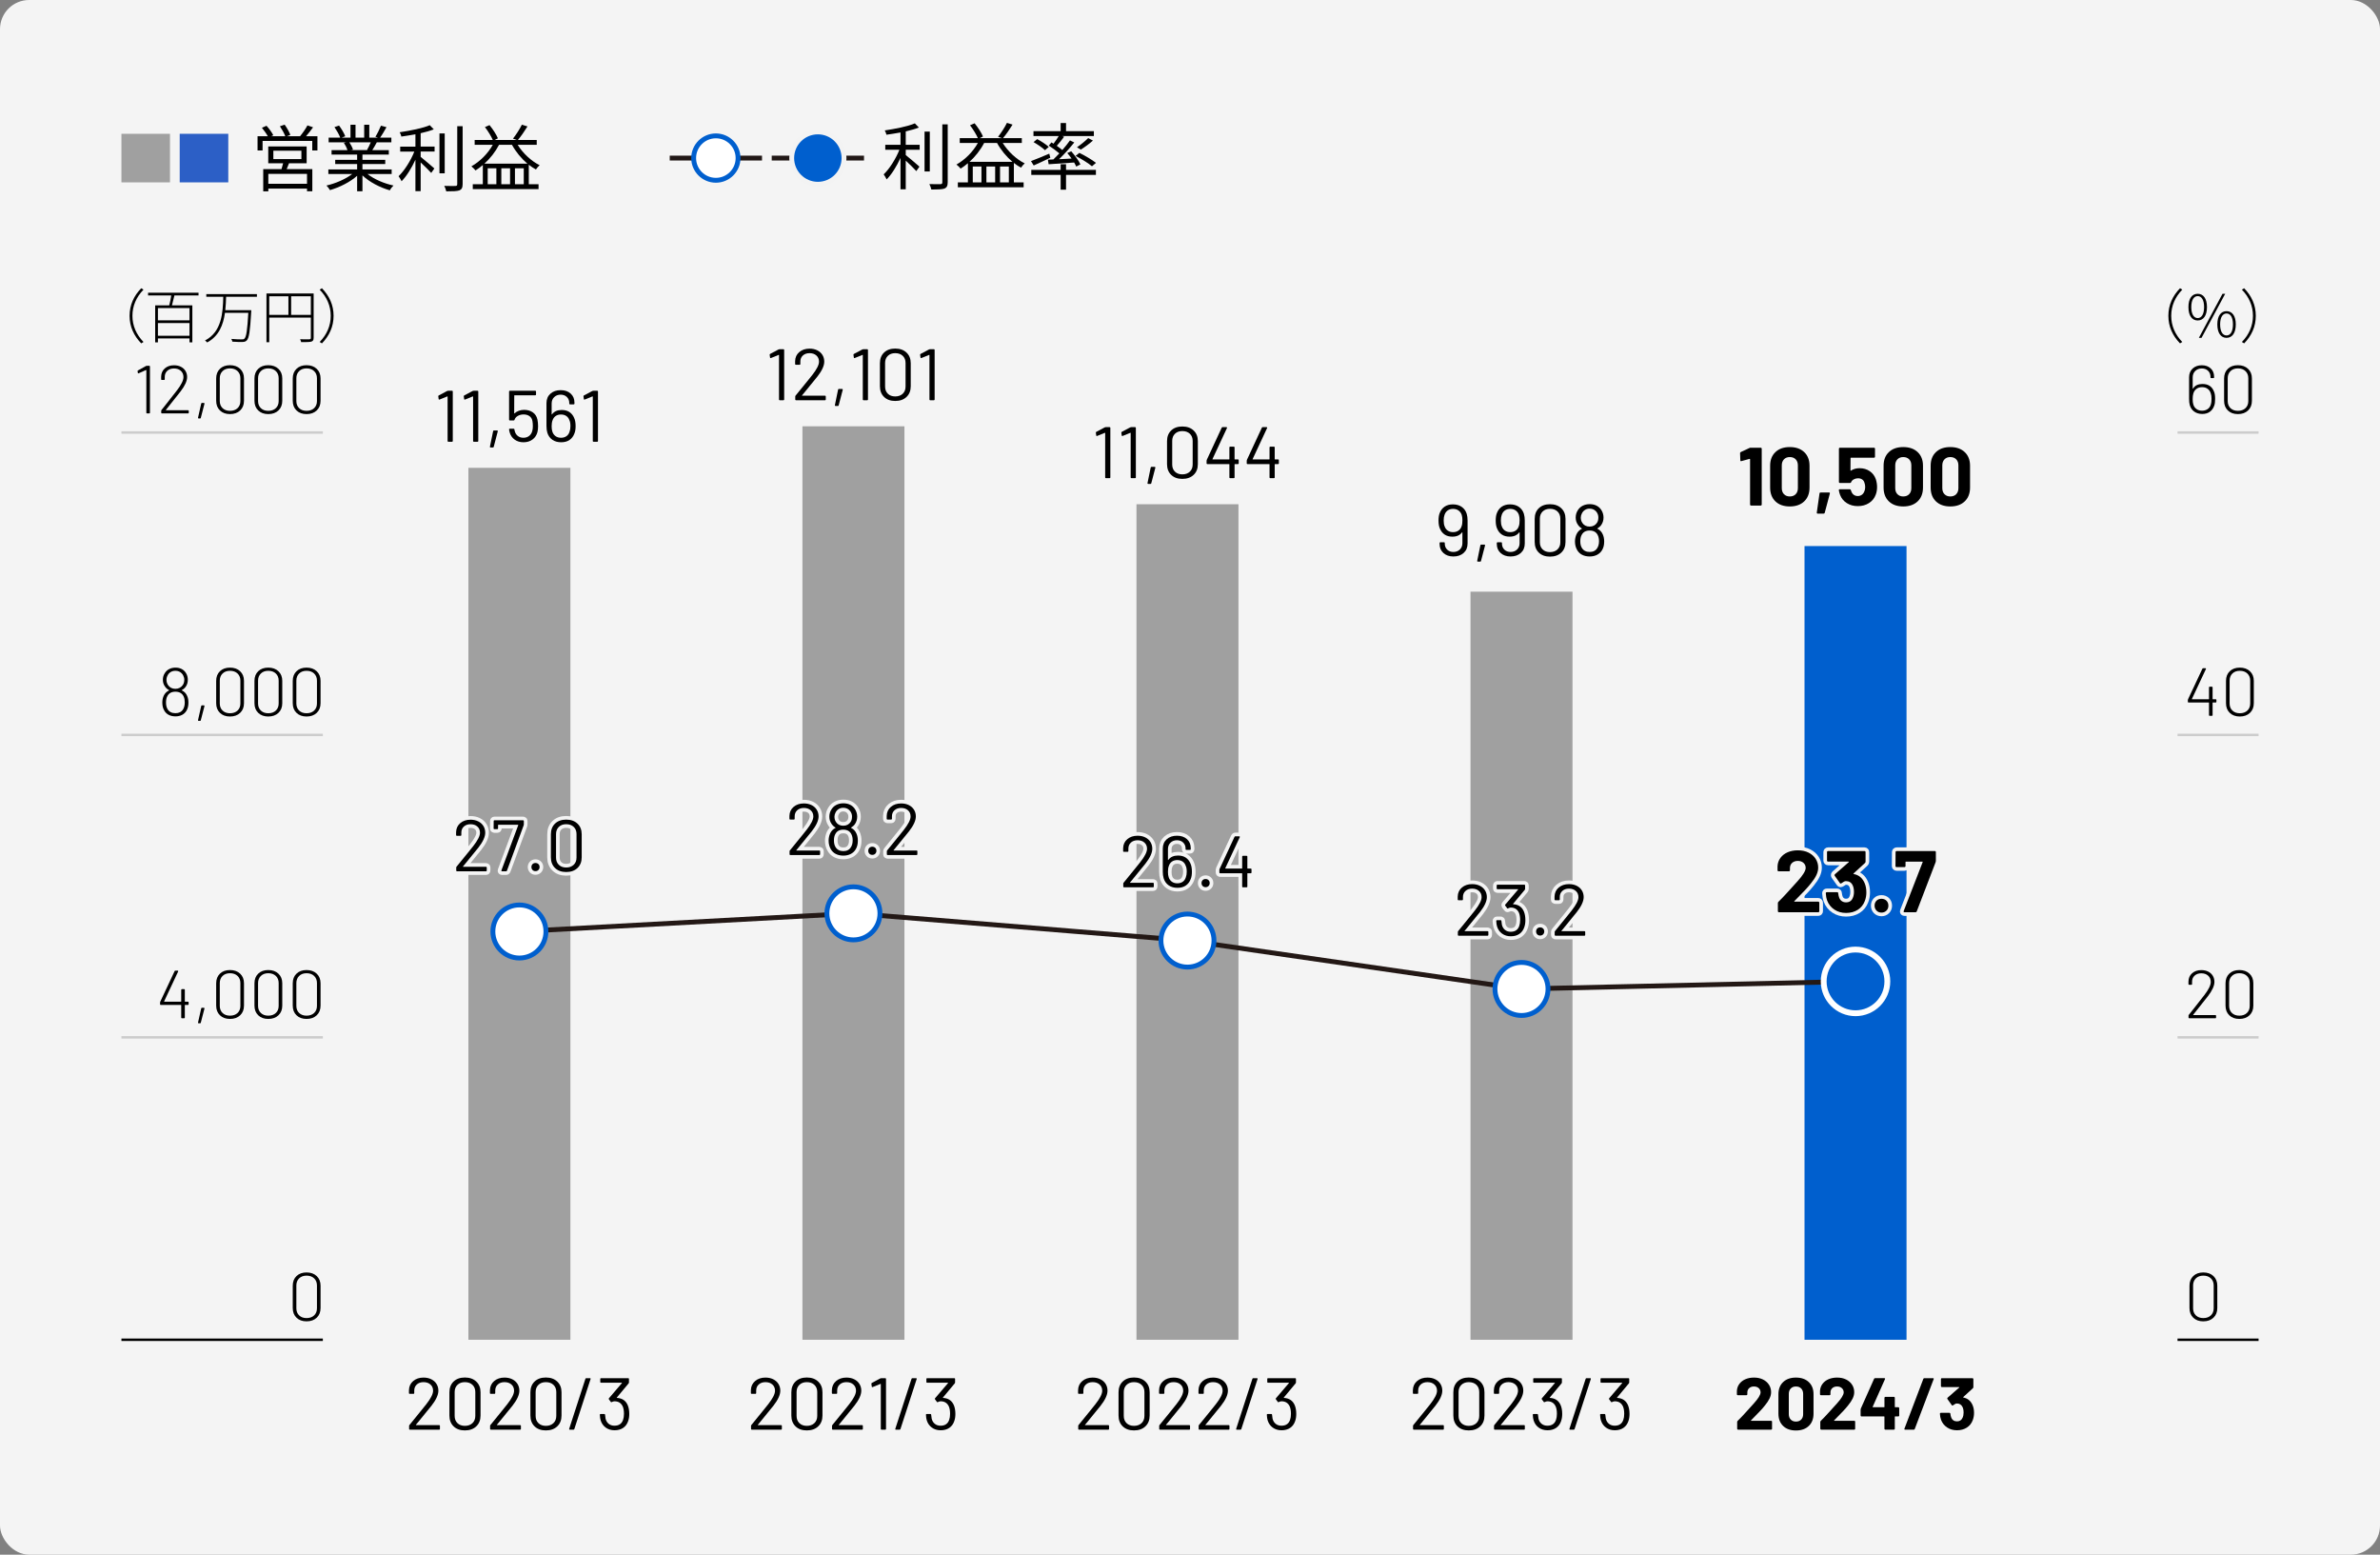<?xml version="1.0" encoding="UTF-8"?>
<svg xmlns="http://www.w3.org/2000/svg" width="490" height="320" version="1.1" viewBox="0 0 490 320">
  <rect x="0" y="0" width="490" height="320" fill="#808080" stroke="none"/>
  <!-- Generator: Adobe Illustrator 29.3.1, SVG Export Plug-In . SVG Version: 2.1.0 Build 151)  -->
  <g id="_背景" data-name="背景">
    <rect width="490" height="320" rx="6" ry="6" fill="#f4f4f4"/>
  </g>
  <g id="_主要素" data-name="主要素">
    <rect x="96.437" y="96.294" width="21" height="179.469" fill="#a0a0a0"/>
    <rect x="165.208" y="87.747" width="21" height="188.016" fill="#a0a0a0"/>
    <rect x="233.978" y="103.787" width="21" height="171.977" fill="#a0a0a0"/>
    <rect x="302.749" y="121.788" width="21" height="153.976" fill="#a0a0a0"/>
    <rect x="371.519" y="112.396" width="21" height="163.368" fill="#005fce"/>
    <g>
      <g>
        <path d="M369.4,185.555c.012.024.036.036.072.036h4.878c.06,0,.11.021.153.062.042.042.062.094.062.153v1.746c0,.06-.021.111-.062.152-.043.043-.094.063-.153.063h-8.1c-.061,0-.111-.021-.153-.063-.042-.041-.063-.093-.063-.152v-1.656c0-.108.036-.198.108-.27.588-.576,1.188-1.203,1.8-1.882.612-.678.996-1.101,1.152-1.269.336-.396.678-.774,1.026-1.134,1.092-1.212,1.638-2.112,1.638-2.7,0-.42-.15-.765-.45-1.035-.3-.27-.69-.405-1.17-.405s-.87.136-1.17.405c-.3.271-.45.627-.45,1.071v.45c0,.06-.021.11-.062.152-.043.043-.094.063-.153.063h-2.124c-.061,0-.111-.021-.153-.063-.042-.042-.062-.093-.062-.152v-.847c.036-.647.239-1.221.611-1.719s.867-.879,1.485-1.143,1.311-.396,2.079-.396c.852,0,1.593.159,2.223.478.63.317,1.116.747,1.458,1.286.342.54.514,1.141.514,1.801,0,.504-.126,1.02-.378,1.548-.253.528-.631,1.098-1.135,1.71-.372.468-.773.93-1.206,1.386-.432.456-1.074,1.116-1.926,1.98l-.27.27c-.024.024-.03.048-.019.072Z"/>
        <path d="M384.251,183.665c0,.647-.108,1.248-.324,1.8-.288.768-.771,1.368-1.449,1.8s-1.479.647-2.403.647c-.912,0-1.713-.228-2.402-.684-.69-.456-1.186-1.074-1.485-1.854-.168-.469-.264-.973-.288-1.513,0-.144.072-.216.216-.216h2.124c.145,0,.217.072.217.216.048.396.113.69.197.882.108.312.285.556.531.729s.537.261.873.261c.672,0,1.134-.294,1.386-.882.168-.36.252-.78.252-1.26,0-.564-.09-1.026-.27-1.386-.276-.564-.738-.847-1.386-.847-.133,0-.271.039-.414.117-.145.078-.318.189-.522.333-.048.036-.096.054-.144.054-.072,0-.126-.036-.162-.107l-1.062-1.494c-.023-.036-.036-.078-.036-.126,0-.072.024-.132.072-.18l2.862-2.503c.023-.023.033-.047.027-.071-.007-.024-.027-.036-.063-.036h-4.23c-.06,0-.11-.021-.152-.063-.042-.042-.063-.093-.063-.152v-1.746c0-.061.021-.111.063-.153s.093-.062.152-.062h7.507c.06,0,.11.021.152.062s.063.093.063.153v1.979c0,.097-.042.187-.126.271l-2.358,2.16c-.024.023-.033.048-.026.071.006.024.032.036.08.036,1.045.204,1.788.822,2.232,1.854.24.552.36,1.188.36,1.908Z"/>
        <path d="M386.348,187.436c-.271-.27-.405-.609-.405-1.017,0-.42.132-.763.396-1.026.264-.264.605-.396,1.025-.396s.762.133,1.026.396c.264.264.396.606.396,1.026,0,.407-.135.747-.404,1.017-.271.27-.609.405-1.018.405s-.747-.136-1.017-.405Z"/>
        <path d="M391.936,187.517l3.906-10.062c.023-.071,0-.107-.072-.107h-3.366c-.06,0-.09.03-.09.09v.828c0,.061-.021.111-.062.153s-.094.062-.153.062h-1.638c-.061,0-.111-.021-.153-.062s-.062-.093-.062-.153l.018-2.88c0-.061.021-.111.063-.153.041-.042.093-.062.152-.062h7.866c.06,0,.111.021.153.062s.062.093.062.153v1.817c0,.072-.018.162-.054.271l-3.888,10.134c-.036.108-.12.162-.252.162h-2.25c-.181,0-.24-.084-.181-.252Z"/>
      </g>
      <g>
        <path d="M369.4,185.555c.012.024.036.036.072.036h4.878c.06,0,.11.021.153.062.042.042.062.094.062.153v1.746c0,.06-.021.111-.062.152-.043.043-.094.063-.153.063h-8.1c-.061,0-.111-.021-.153-.063-.042-.041-.063-.093-.063-.152v-1.656c0-.108.036-.198.108-.27.588-.576,1.188-1.203,1.8-1.882.612-.678.996-1.101,1.152-1.269.336-.396.678-.774,1.026-1.134,1.092-1.212,1.638-2.112,1.638-2.7,0-.42-.15-.765-.45-1.035-.3-.27-.69-.405-1.17-.405s-.87.136-1.17.405c-.3.271-.45.627-.45,1.071v.45c0,.06-.021.11-.062.152-.043.043-.094.063-.153.063h-2.124c-.061,0-.111-.021-.153-.063-.042-.042-.062-.093-.062-.152v-.847c.036-.647.239-1.221.611-1.719s.867-.879,1.485-1.143,1.311-.396,2.079-.396c.852,0,1.593.159,2.223.478.63.317,1.116.747,1.458,1.286.342.54.514,1.141.514,1.801,0,.504-.126,1.02-.378,1.548-.253.528-.631,1.098-1.135,1.71-.372.468-.773.93-1.206,1.386-.432.456-1.074,1.116-1.926,1.98l-.27.27c-.024.024-.03.048-.019.072Z" fill="none" stroke="#f4f4f4" stroke-linejoin="round" stroke-width="1.5"/>
        <path d="M384.251,183.665c0,.647-.108,1.248-.324,1.8-.288.768-.771,1.368-1.449,1.8s-1.479.647-2.403.647c-.912,0-1.713-.228-2.402-.684-.69-.456-1.186-1.074-1.485-1.854-.168-.469-.264-.973-.288-1.513,0-.144.072-.216.216-.216h2.124c.145,0,.217.072.217.216.048.396.113.69.197.882.108.312.285.556.531.729s.537.261.873.261c.672,0,1.134-.294,1.386-.882.168-.36.252-.78.252-1.26,0-.564-.09-1.026-.27-1.386-.276-.564-.738-.847-1.386-.847-.133,0-.271.039-.414.117-.145.078-.318.189-.522.333-.048.036-.096.054-.144.054-.072,0-.126-.036-.162-.107l-1.062-1.494c-.023-.036-.036-.078-.036-.126,0-.072.024-.132.072-.18l2.862-2.503c.023-.023.033-.047.027-.071-.007-.024-.027-.036-.063-.036h-4.23c-.06,0-.11-.021-.152-.063-.042-.042-.063-.093-.063-.152v-1.746c0-.061.021-.111.063-.153s.093-.062.152-.062h7.507c.06,0,.11.021.152.062s.063.093.063.153v1.979c0,.097-.042.187-.126.271l-2.358,2.16c-.024.023-.033.048-.026.071.006.024.032.036.08.036,1.045.204,1.788.822,2.232,1.854.24.552.36,1.188.36,1.908Z" fill="none" stroke="#f4f4f4" stroke-linejoin="round" stroke-width="1.5"/>
        <path d="M386.348,187.436c-.271-.27-.405-.609-.405-1.017,0-.42.132-.763.396-1.026.264-.264.605-.396,1.025-.396s.762.133,1.026.396c.264.264.396.606.396,1.026,0,.407-.135.747-.404,1.017-.271.27-.609.405-1.018.405s-.747-.136-1.017-.405Z" fill="none" stroke="#f4f4f4" stroke-linejoin="round" stroke-width="1.5"/>
        <path d="M391.936,187.517l3.906-10.062c.023-.071,0-.107-.072-.107h-3.366c-.06,0-.09.03-.09.09v.828c0,.061-.021.111-.062.153s-.094.062-.153.062h-1.638c-.061,0-.111-.021-.153-.062s-.062-.093-.062-.153l.018-2.88c0-.061.021-.111.063-.153.041-.042.093-.062.152-.062h7.866c.06,0,.111.021.153.062s.062.093.062.153v1.817c0,.072-.018.162-.054.271l-3.888,10.134c-.036.108-.12.162-.252.162h-2.25c-.181,0-.24-.084-.181-.252Z" fill="none" stroke="#f4f4f4" stroke-linejoin="round" stroke-width="1.5"/>
      </g>
      <g>
        <path d="M369.4,185.555c.012.024.036.036.072.036h4.878c.06,0,.11.021.153.062.042.042.062.094.062.153v1.746c0,.06-.021.111-.062.152-.043.043-.094.063-.153.063h-8.1c-.061,0-.111-.021-.153-.063-.042-.041-.063-.093-.063-.152v-1.656c0-.108.036-.198.108-.27.588-.576,1.188-1.203,1.8-1.882.612-.678.996-1.101,1.152-1.269.336-.396.678-.774,1.026-1.134,1.092-1.212,1.638-2.112,1.638-2.7,0-.42-.15-.765-.45-1.035-.3-.27-.69-.405-1.17-.405s-.87.136-1.17.405c-.3.271-.45.627-.45,1.071v.45c0,.06-.021.11-.062.152-.043.043-.094.063-.153.063h-2.124c-.061,0-.111-.021-.153-.063-.042-.042-.062-.093-.062-.152v-.847c.036-.647.239-1.221.611-1.719s.867-.879,1.485-1.143,1.311-.396,2.079-.396c.852,0,1.593.159,2.223.478.63.317,1.116.747,1.458,1.286.342.54.514,1.141.514,1.801,0,.504-.126,1.02-.378,1.548-.253.528-.631,1.098-1.135,1.71-.372.468-.773.93-1.206,1.386-.432.456-1.074,1.116-1.926,1.98l-.27.27c-.024.024-.03.048-.019.072Z"/>
        <path d="M384.251,183.665c0,.647-.108,1.248-.324,1.8-.288.768-.771,1.368-1.449,1.8s-1.479.647-2.403.647c-.912,0-1.713-.228-2.402-.684-.69-.456-1.186-1.074-1.485-1.854-.168-.469-.264-.973-.288-1.513,0-.144.072-.216.216-.216h2.124c.145,0,.217.072.217.216.048.396.113.69.197.882.108.312.285.556.531.729s.537.261.873.261c.672,0,1.134-.294,1.386-.882.168-.36.252-.78.252-1.26,0-.564-.09-1.026-.27-1.386-.276-.564-.738-.847-1.386-.847-.133,0-.271.039-.414.117-.145.078-.318.189-.522.333-.048.036-.096.054-.144.054-.072,0-.126-.036-.162-.107l-1.062-1.494c-.023-.036-.036-.078-.036-.126,0-.072.024-.132.072-.18l2.862-2.503c.023-.023.033-.047.027-.071-.007-.024-.027-.036-.063-.036h-4.23c-.06,0-.11-.021-.152-.063-.042-.042-.063-.093-.063-.152v-1.746c0-.061.021-.111.063-.153s.093-.062.152-.062h7.507c.06,0,.11.021.152.062s.063.093.063.153v1.979c0,.097-.042.187-.126.271l-2.358,2.16c-.024.023-.033.048-.026.071.006.024.032.036.08.036,1.045.204,1.788.822,2.232,1.854.24.552.36,1.188.36,1.908Z"/>
        <path d="M386.348,187.436c-.271-.27-.405-.609-.405-1.017,0-.42.132-.763.396-1.026.264-.264.605-.396,1.025-.396s.762.133,1.026.396c.264.264.396.606.396,1.026,0,.407-.135.747-.404,1.017-.271.27-.609.405-1.018.405s-.747-.136-1.017-.405Z"/>
        <path d="M391.936,187.517l3.906-10.062c.023-.071,0-.107-.072-.107h-3.366c-.06,0-.09.03-.09.09v.828c0,.061-.021.111-.062.153s-.094.062-.153.062h-1.638c-.061,0-.111-.021-.153-.062s-.062-.093-.062-.153l.018-2.88c0-.061.021-.111.063-.153.041-.042.093-.062.152-.062h7.866c.06,0,.111.021.153.062s.062.093.062.153v1.817c0,.072-.018.162-.054.271l-3.888,10.134c-.036.108-.12.162-.252.162h-2.25c-.181,0-.24-.084-.181-.252Z"/>
      </g>
    </g>
    <g>
      <path d="M160.488,71.88h.811c.1,0,.15.05.15.15v10.199c0,.101-.051.15-.15.15h-.765c-.101,0-.15-.05-.15-.15v-9.135c0-.02-.008-.035-.022-.045s-.032-.01-.053,0l-1.59.646-.06.015c-.061,0-.101-.04-.12-.12l-.075-.57v-.029c0-.05.035-.101.104-.15l1.726-.915c.06-.03.125-.045.194-.045Z"/>
      <path d="M165.153,81.45h4.71c.101,0,.15.05.15.149v.63c0,.101-.05.15-.15.15h-5.984c-.101,0-.15-.05-.15-.15v-.63c0-.069.025-.13.075-.18.34-.399,1.104-1.34,2.295-2.82l1.11-1.38c.939-1.189,1.41-2.115,1.41-2.774,0-.53-.181-.955-.54-1.275-.36-.32-.83-.48-1.41-.48-.57,0-1.03.163-1.38.488-.351.325-.521.752-.511,1.282v.465c0,.101-.05.15-.149.15h-.78c-.1,0-.149-.05-.149-.15v-.6c.02-.771.307-1.391.862-1.86.555-.47,1.257-.705,2.107-.705.6,0,1.13.115,1.59.345.46.23.814.548,1.065.953.249.404.375.862.375,1.372,0,.851-.471,1.875-1.41,3.075-.49.63-1.436,1.79-2.835,3.48l-.33.39c-.03.05-.021.075.029.075Z"/>
      <path d="M171.911,83.52c-.025-.029-.032-.069-.022-.12l.66-3.21c.02-.09.075-.135.165-.135h.66c.05,0,.087.016.112.045.024.03.032.07.022.12l-.84,3.21c-.021.09-.075.135-.165.135h-.48c-.05,0-.087-.015-.112-.045Z"/>
      <path d="M177.738,71.88h.811c.1,0,.15.05.15.15v10.199c0,.101-.051.15-.15.15h-.765c-.101,0-.15-.05-.15-.15v-9.135c0-.02-.008-.035-.022-.045s-.032-.01-.053,0l-1.59.646-.06.015c-.061,0-.101-.04-.12-.12l-.075-.57v-.029c0-.05.035-.101.104-.15l1.726-.915c.06-.03.125-.045.194-.045Z"/>
      <path d="M182.014,81.705c-.57-.55-.854-1.285-.854-2.205v-4.74c0-.92.284-1.652.854-2.197s1.335-.817,2.295-.817c.97,0,1.745.275,2.325.825s.87,1.279.87,2.189v4.74c0,.92-.29,1.655-.87,2.205s-1.355.825-2.325.825c-.96,0-1.725-.275-2.295-.825ZM185.854,81.045c.391-.37.585-.865.585-1.485v-4.845c0-.609-.192-1.1-.577-1.47s-.902-.556-1.553-.556c-.63,0-1.135.186-1.515.556s-.57.86-.57,1.47v4.845c0,.62.19,1.115.57,1.485s.885.555,1.515.555c.64,0,1.155-.185,1.545-.555Z"/>
      <path d="M191.463,71.88h.811c.1,0,.15.05.15.15v10.199c0,.101-.051.15-.15.15h-.765c-.101,0-.15-.05-.15-.15v-9.135c0-.02-.008-.035-.022-.045s-.032-.01-.053,0l-1.59.646-.06.015c-.061,0-.101-.04-.12-.12l-.075-.57v-.029c0-.05.035-.101.104-.15l1.726-.915c.06-.03.125-.045.194-.045Z"/>
    </g>
    <g>
      <path d="M227.64,87.919h.811c.1,0,.15.05.15.15v10.199c0,.101-.051.15-.15.15h-.765c-.101,0-.15-.05-.15-.15v-9.135c0-.02-.008-.035-.022-.045s-.032-.01-.053,0l-1.59.646-.06.015c-.061,0-.101-.04-.12-.12l-.075-.57v-.029c0-.05.035-.101.104-.15l1.726-.915c.06-.03.125-.045.194-.045Z"/>
      <path d="M232.89,87.919h.811c.1,0,.15.05.15.15v10.199c0,.101-.051.15-.15.15h-.765c-.101,0-.15-.05-.15-.15v-9.135c0-.02-.008-.035-.022-.045s-.032-.01-.053,0l-1.59.646-.06.015c-.061,0-.101-.04-.12-.12l-.075-.57v-.029c0-.05.035-.101.104-.15l1.726-.915c.06-.03.125-.045.194-.045Z"/>
      <path d="M236.272,99.559c-.025-.029-.032-.069-.022-.12l.66-3.21c.02-.09.075-.135.165-.135h.66c.05,0,.087.016.112.045.024.03.032.07.022.12l-.84,3.21c-.021.09-.075.135-.165.135h-.48c-.05,0-.087-.015-.112-.045Z"/>
      <path d="M241.125,97.744c-.57-.55-.854-1.285-.854-2.205v-4.74c0-.92.284-1.652.854-2.197s1.335-.817,2.295-.817c.97,0,1.745.275,2.325.825s.87,1.279.87,2.189v4.74c0,.92-.29,1.655-.87,2.205s-1.355.825-2.325.825c-.96,0-1.725-.275-2.295-.825ZM244.965,97.084c.391-.37.585-.865.585-1.485v-4.845c0-.609-.192-1.1-.577-1.47s-.902-.556-1.553-.556c-.63,0-1.135.186-1.515.556s-.57.86-.57,1.47v4.845c0,.62.19,1.115.57,1.485s.885.555,1.515.555c.64,0,1.155-.185,1.545-.555Z"/>
      <path d="M255.029,94.714v.66c0,.1-.05.15-.149.15h-.646c-.04,0-.06.02-.06.06v2.685c0,.101-.05.15-.15.15h-.765c-.101,0-.15-.05-.15-.15v-2.685c0-.04-.02-.06-.06-.06h-4.485c-.1,0-.149-.051-.149-.15v-.555c0-.051.015-.11.045-.181l3.075-6.614c.029-.07.084-.105.164-.105h.796c.05,0,.087.018.112.053.024.035.027.077.007.127l-2.984,6.391c-.011.02-.011.037,0,.052.01.016.024.022.045.022h3.375c.04,0,.06-.02.06-.06v-2.415c0-.1.05-.15.15-.15h.765c.101,0,.15.051.15.15v2.415c0,.04.02.06.06.06h.646c.1,0,.149.051.149.15Z"/>
      <path d="M263.294,94.714v.66c0,.1-.05.15-.149.15h-.646c-.04,0-.06.02-.06.06v2.685c0,.101-.05.15-.15.15h-.765c-.101,0-.15-.05-.15-.15v-2.685c0-.04-.02-.06-.06-.06h-4.485c-.1,0-.149-.051-.149-.15v-.555c0-.051.015-.11.045-.181l3.075-6.614c.029-.07.084-.105.164-.105h.796c.05,0,.087.018.112.053.024.035.027.077.007.127l-2.984,6.391c-.011.02-.011.037,0,.052.01.016.024.022.045.022h3.375c.04,0,.06-.02.06-.06v-2.415c0-.1.05-.15.15-.15h.765c.101,0,.15.051.15.15v2.415c0,.04.02.06.06.06h.646c.1,0,.149.051.149.15Z"/>
    </g>
    <g>
      <path d="M302.149,107.175v4.68c0,.82-.27,1.473-.81,1.958s-1.245.728-2.115.728c-.84,0-1.522-.237-2.048-.713-.524-.475-.787-1.092-.787-1.853v-.21c0-.1.05-.149.15-.149h.765c.1,0,.149.05.149.149v.12c0,.51.165.925.495,1.245s.755.48,1.275.48c.54,0,.984-.168,1.335-.503.35-.335.525-.777.525-1.327v-2.19c0-.02-.011-.032-.03-.037-.021-.005-.035.002-.045.022-.44.59-1.101.885-1.98.885-.63,0-1.157-.14-1.582-.42-.426-.28-.748-.675-.968-1.186-.21-.42-.314-.989-.314-1.71,0-.609.074-1.109.225-1.5.21-.579.548-1.029,1.013-1.35s1.037-.48,1.717-.48c.721,0,1.328.173,1.823.518.495.346.837.823,1.027,1.433.12.4.18.87.18,1.41ZM300.282,109.207c.305-.215.518-.512.638-.893.109-.289.165-.694.165-1.215,0-.43-.045-.795-.136-1.095-.12-.38-.335-.685-.645-.915-.311-.229-.69-.345-1.14-.345-.431,0-.801.107-1.11.322-.311.215-.53.527-.66.938-.11.28-.165.66-.165,1.14,0,.511.065.91.195,1.2.12.36.33.647.63.862.3.216.67.323,1.11.323s.812-.107,1.117-.323Z"/>
      <path d="M304.152,115.56c-.025-.029-.032-.069-.022-.12l.66-3.21c.02-.09.075-.135.165-.135h.66c.05,0,.087.016.112.045.024.03.032.07.022.12l-.84,3.21c-.021.09-.075.135-.165.135h-.48c-.05,0-.087-.015-.112-.045Z"/>
      <path d="M313.924,107.175v4.68c0,.82-.27,1.473-.81,1.958s-1.245.728-2.115.728c-.84,0-1.522-.237-2.048-.713-.524-.475-.787-1.092-.787-1.853v-.21c0-.1.05-.149.15-.149h.765c.1,0,.149.05.149.149v.12c0,.51.165.925.495,1.245s.755.48,1.275.48c.54,0,.984-.168,1.335-.503.35-.335.525-.777.525-1.327v-2.19c0-.02-.011-.032-.03-.037-.021-.005-.035.002-.045.022-.44.59-1.101.885-1.98.885-.63,0-1.157-.14-1.582-.42-.426-.28-.748-.675-.968-1.186-.21-.42-.314-.989-.314-1.71,0-.609.074-1.109.225-1.5.21-.579.548-1.029,1.013-1.35s1.037-.48,1.717-.48c.721,0,1.328.173,1.823.518.495.346.837.823,1.027,1.433.12.4.18.87.18,1.41ZM312.057,109.207c.305-.215.518-.512.638-.893.109-.289.165-.694.165-1.215,0-.43-.045-.795-.136-1.095-.12-.38-.335-.685-.645-.915-.311-.229-.69-.345-1.14-.345-.431,0-.801.107-1.11.322-.311.215-.53.527-.66.938-.11.28-.165.66-.165,1.14,0,.511.065.91.195,1.2.12.36.33.647.63.862.3.216.67.323,1.11.323s.812-.107,1.117-.323Z"/>
      <path d="M316.819,113.745c-.57-.55-.854-1.285-.854-2.205v-4.74c0-.92.284-1.652.854-2.197s1.335-.817,2.295-.817c.97,0,1.745.275,2.325.825s.87,1.279.87,2.189v4.74c0,.92-.29,1.655-.87,2.205s-1.355.825-2.325.825c-.96,0-1.725-.275-2.295-.825ZM320.659,113.085c.391-.37.585-.865.585-1.485v-4.845c0-.609-.192-1.1-.577-1.47s-.902-.556-1.553-.556c-.63,0-1.135.186-1.515.556s-.57.86-.57,1.47v4.845c0,.62.19,1.115.57,1.485s.885.555,1.515.555c.64,0,1.155-.185,1.545-.555Z"/>
      <path d="M330.274,111.479c0,.69-.146,1.275-.436,1.756-.24.41-.58.729-1.02.96-.44.229-.95.345-1.53.345-.6,0-1.125-.118-1.575-.353-.45-.235-.795-.577-1.035-1.027-.279-.5-.42-1.065-.42-1.695,0-.53.105-1.029.315-1.5.229-.5.595-.875,1.095-1.125.05-.02.05-.045,0-.075-.33-.189-.6-.444-.81-.765-.301-.43-.45-.92-.45-1.47,0-.561.149-1.07.45-1.53.239-.39.572-.692.997-.907s.902-.323,1.433-.323c.55,0,1.03.108,1.44.323.409.215.734.518.975.907.29.47.435.98.435,1.53s-.149,1.05-.449,1.5c-.181.27-.445.515-.796.734-.05.03-.05.056,0,.075.511.25.875.641,1.096,1.17.189.41.285.9.285,1.47ZM329.209,111.405c0-.471-.08-.875-.24-1.216-.3-.659-.865-.989-1.694-.989-.79,0-1.341.31-1.65.93-.18.32-.27.75-.27,1.29,0,.561.109,1.015.329,1.365.34.55.875.825,1.605.825.71,0,1.225-.261,1.545-.78.25-.38.375-.855.375-1.425ZM325.459,106.53c0,.42.105.785.315,1.095.159.25.367.44.622.57s.548.194.878.194.624-.067.885-.202c.26-.135.47-.327.63-.577.189-.271.285-.636.285-1.096,0-.33-.075-.63-.226-.899-.149-.28-.359-.503-.63-.668-.27-.165-.59-.247-.96-.247-.35,0-.66.085-.93.255-.271.17-.48.4-.63.689-.16.301-.24.596-.24.886Z"/>
    </g>
    <g>
      <path d="M360.445,92.156h2.058c.057,0,.104.021.145.06.039.04.06.088.06.145v11.492c0,.057-.021.105-.06.145-.04.04-.088.06-.145.06h-1.989c-.057,0-.104-.02-.145-.06-.04-.039-.06-.088-.06-.145v-9.315c0-.023-.012-.046-.034-.068s-.045-.028-.067-.018l-1.684.459-.067.018c-.103,0-.153-.062-.153-.188l-.051-1.462c0-.113.051-.192.152-.237l1.785-.833c.057-.034.142-.052.255-.052Z"/>
      <path d="M365.528,103.198c-.726-.697-1.088-1.646-1.088-2.848v-4.488c0-1.179.362-2.113,1.088-2.805.725-.691,1.711-1.037,2.958-1.037s2.235.346,2.967,1.037c.73.691,1.096,1.626,1.096,2.805v4.488c0,1.201-.365,2.15-1.096,2.848-.731.697-1.721,1.045-2.967,1.045s-2.233-.348-2.958-1.045ZM369.702,101.719c.3-.312.45-.728.45-1.249v-4.675c0-.521-.15-.938-.45-1.25-.301-.312-.706-.467-1.216-.467-.499,0-.898.155-1.198.467-.301.312-.451.729-.451,1.25v4.675c0,.521.15.938.451,1.249.3.312.699.468,1.198.468.51,0,.915-.155,1.216-.468Z"/>
      <path d="M374.046,105.502l.561-3.944c.012-.125.085-.187.221-.187h1.734c.147,0,.204.073.17.221l-1.054,3.961c-.034.113-.113.17-.238.17h-1.207c-.136,0-.198-.074-.187-.221Z"/>
      <path d="M386.455,100.249c0,.577-.091,1.099-.271,1.563-.261.726-.72,1.301-1.377,1.726s-1.428.638-2.312.638c-.861,0-1.617-.207-2.27-.621-.651-.413-1.113-.977-1.385-1.691-.113-.294-.199-.605-.255-.935v-.034c0-.124.067-.187.203-.187h2.058c.113,0,.187.062.221.187.012.068.028.125.051.17.022.046.04.085.052.119.112.295.283.521.51.68.227.159.493.238.799.238.317,0,.595-.085.833-.255s.413-.408.527-.714c.112-.227.17-.521.17-.884,0-.329-.052-.624-.153-.885-.079-.294-.238-.521-.476-.68-.238-.158-.517-.238-.833-.238s-.612.074-.885.222c-.271.147-.453.34-.544.578-.033.113-.107.17-.221.17h-2.091c-.057,0-.105-.021-.145-.06-.04-.04-.06-.088-.06-.145v-6.852c0-.057.02-.104.06-.145.039-.039.088-.06.145-.06h7.021c.057,0,.105.021.145.06.04.04.06.088.06.145v1.649c0,.057-.02.104-.06.145-.039.04-.088.06-.145.06h-4.742c-.058,0-.086.028-.086.085l-.017,2.516c0,.08.034.097.103.051.51-.328,1.099-.492,1.768-.492.793,0,1.487.201,2.082.604.596.402,1.018.954,1.267,1.657.17.556.255,1.094.255,1.615Z"/>
      <path d="M388.886,103.198c-.726-.697-1.088-1.646-1.088-2.848v-4.488c0-1.179.362-2.113,1.088-2.805.725-.691,1.711-1.037,2.958-1.037s2.235.346,2.967,1.037c.73.691,1.096,1.626,1.096,2.805v4.488c0,1.201-.365,2.15-1.096,2.848-.731.697-1.721,1.045-2.967,1.045s-2.233-.348-2.958-1.045ZM393.06,101.719c.3-.312.45-.728.45-1.249v-4.675c0-.521-.15-.938-.45-1.25-.301-.312-.706-.467-1.216-.467-.499,0-.898.155-1.198.467-.301.312-.451.729-.451,1.25v4.675c0,.521.15.938.451,1.249.3.312.699.468,1.198.468.51,0,.915-.155,1.216-.468Z"/>
      <path d="M398.576,103.198c-.726-.697-1.088-1.646-1.088-2.848v-4.488c0-1.179.362-2.113,1.088-2.805.725-.691,1.711-1.037,2.958-1.037s2.235.346,2.967,1.037c.73.691,1.096,1.626,1.096,2.805v4.488c0,1.201-.365,2.15-1.096,2.848-.731.697-1.721,1.045-2.967,1.045s-2.233-.348-2.958-1.045ZM402.75,101.719c.3-.312.45-.728.45-1.249v-4.675c0-.521-.15-.938-.45-1.25-.301-.312-.706-.467-1.216-.467-.499,0-.898.155-1.198.467-.301.312-.451.729-.451,1.25v4.675c0,.521.15.938.451,1.249.3.312.699.468,1.198.468.51,0,.915-.155,1.216-.468Z"/>
    </g>
    <g>
      <path d="M92.258,80.427h.811c.1,0,.15.05.15.15v10.199c0,.101-.051.15-.15.15h-.765c-.101,0-.15-.05-.15-.15v-9.135c0-.02-.008-.035-.022-.045s-.032-.01-.053,0l-1.59.646-.06.015c-.061,0-.101-.04-.12-.12l-.075-.57v-.029c0-.05.035-.101.104-.15l1.726-.915c.06-.03.125-.045.194-.045Z"/>
      <path d="M97.508,80.427h.811c.1,0,.15.05.15.15v10.199c0,.101-.051.15-.15.15h-.765c-.101,0-.15-.05-.15-.15v-9.135c0-.02-.008-.035-.022-.045s-.032-.01-.053,0l-1.59.646-.06.015c-.061,0-.101-.04-.12-.12l-.075-.57v-.029c0-.05.035-.101.104-.15l1.726-.915c.06-.03.125-.045.194-.045Z"/>
      <path d="M100.891,92.066c-.025-.029-.032-.069-.022-.12l.66-3.21c.02-.09.075-.135.165-.135h.66c.05,0,.087.016.112.045.024.03.032.07.022.12l-.84,3.21c-.021.09-.075.135-.165.135h-.48c-.05,0-.087-.015-.112-.045Z"/>
      <path d="M110.783,87.687c0,.49-.045.91-.135,1.26-.17.641-.51,1.148-1.021,1.523-.51.375-1.125.562-1.845.562-.71,0-1.315-.181-1.815-.54-.5-.36-.84-.841-1.02-1.44-.07-.22-.115-.439-.135-.66v-.03c0-.079.045-.119.135-.119h.795c.1,0,.155.05.165.149,0,.061.02.16.06.3.101.431.308.772.623,1.028.314.255.707.382,1.178.382.479,0,.882-.135,1.207-.405.325-.27.537-.64.638-1.109.06-.23.09-.53.09-.9,0-.34-.025-.665-.075-.975-.069-.46-.27-.811-.6-1.05-.33-.24-.74-.36-1.23-.36-.439,0-.835.1-1.185.3-.351.2-.575.465-.675.795-.03.09-.085.136-.165.136h-.811c-.1,0-.149-.051-.149-.15v-5.805c0-.101.05-.15.149-.15h5.25c.101,0,.15.05.15.15v.63c0,.1-.05.149-.15.149h-4.274c-.04,0-.061.021-.061.061l-.015,3.63c0,.021.008.035.022.045s.032.005.053-.015c.25-.23.545-.408.885-.533s.7-.188,1.08-.188c.71,0,1.31.173,1.8.518.49.346.805.833.945,1.463.09.44.135.89.135,1.35Z"/>
      <path d="M118.508,87.702c0,.62-.08,1.12-.239,1.5-.21.58-.546,1.029-1.005,1.35-.461.32-1.035.48-1.726.48-.72,0-1.325-.17-1.814-.511-.49-.34-.836-.819-1.035-1.439-.12-.4-.181-.87-.181-1.41v-4.68c0-.82.271-1.473.811-1.958.54-.484,1.245-.728,2.115-.728.85,0,1.534.235,2.055.705.52.47.78,1.09.78,1.86v.21c0,.1-.051.149-.15.149h-.765c-.101,0-.15-.05-.15-.149v-.12c0-.51-.165-.925-.495-1.245s-.755-.48-1.274-.48c-.54,0-.985.168-1.335.503-.351.335-.525.777-.525,1.327v2.205c0,.021.01.033.03.038.02.005.034-.003.045-.022.439-.601,1.104-.9,1.995-.9.63,0,1.157.141,1.582.42.425.28.747.675.968,1.186.21.449.314,1.02.314,1.71ZM117.443,87.702c0-.521-.07-.92-.21-1.2-.12-.37-.33-.66-.63-.87-.301-.21-.67-.315-1.11-.315s-.81.108-1.11.323c-.3.215-.51.512-.63.893-.12.31-.18.715-.18,1.215,0,.439.05.805.15,1.095.119.38.332.685.637.915.306.23.688.345,1.147.345.431,0,.801-.107,1.11-.322s.525-.527.646-.938c.119-.31.18-.69.18-1.14Z"/>
      <path d="M122.152,80.427h.811c.1,0,.15.05.15.15v10.199c0,.101-.051.15-.15.15h-.765c-.101,0-.15-.05-.15-.15v-9.135c0-.02-.008-.035-.022-.045s-.032-.01-.053,0l-1.59.646-.06.015c-.061,0-.101-.04-.12-.12l-.075-.57v-.029c0-.05.035-.101.104-.15l1.726-.915c.06-.03.125-.045.194-.045Z"/>
    </g>
    <g>
      <g>
        <path d="M163.984,175.062h4.71c.101,0,.15.05.15.149v.63c0,.101-.05.15-.15.15h-5.984c-.101,0-.15-.05-.15-.15v-.63c0-.069.025-.13.075-.18.34-.399,1.104-1.34,2.295-2.82l1.11-1.38c.939-1.189,1.41-2.115,1.41-2.774,0-.53-.181-.955-.54-1.275-.36-.32-.83-.48-1.41-.48-.57,0-1.03.163-1.38.488-.351.325-.521.752-.511,1.282v.465c0,.101-.05.15-.149.15h-.78c-.1,0-.149-.05-.149-.15v-.6c.02-.771.307-1.391.862-1.86.555-.47,1.257-.705,2.107-.705.6,0,1.13.115,1.59.345.46.23.814.548,1.065.953.249.404.375.862.375,1.372,0,.851-.471,1.875-1.41,3.075-.49.63-1.436,1.79-2.835,3.48l-.33.39c-.03.05-.021.075.029.075Z"/>
        <path d="M176.615,173.051c0,.69-.146,1.275-.436,1.756-.24.41-.58.729-1.02.96-.44.229-.95.345-1.53.345-.6,0-1.125-.118-1.575-.353-.45-.235-.795-.577-1.035-1.027-.279-.5-.42-1.065-.42-1.695,0-.53.105-1.029.315-1.5.229-.5.595-.875,1.095-1.125.05-.02.05-.045,0-.075-.33-.189-.6-.444-.81-.765-.301-.43-.45-.92-.45-1.47,0-.561.149-1.07.45-1.53.239-.39.572-.692.997-.907s.902-.323,1.433-.323c.55,0,1.03.108,1.44.323.409.215.734.518.975.907.29.47.435.98.435,1.53s-.149,1.05-.449,1.5c-.181.27-.445.515-.796.734-.05.03-.05.056,0,.075.511.25.875.641,1.096,1.17.189.41.285.9.285,1.47ZM175.55,172.977c0-.471-.08-.875-.24-1.216-.3-.659-.865-.989-1.694-.989-.79,0-1.341.31-1.65.93-.18.32-.27.75-.27,1.29,0,.561.109,1.015.329,1.365.34.55.875.825,1.605.825.71,0,1.225-.261,1.545-.78.25-.38.375-.855.375-1.425ZM171.8,168.102c0,.42.105.785.315,1.095.159.25.367.44.622.57s.548.194.878.194.624-.067.885-.202c.26-.135.47-.327.63-.577.189-.271.285-.636.285-1.096,0-.33-.075-.63-.226-.899-.149-.28-.359-.503-.63-.668-.27-.165-.59-.247-.96-.247-.35,0-.66.085-.93.255-.271.17-.48.4-.63.689-.16.301-.24.596-.24.886Z"/>
        <path d="M178.992,175.722c-.155-.16-.232-.36-.232-.601,0-.25.077-.452.232-.607.154-.155.357-.232.607-.232.239,0,.439.077.6.232s.24.357.24.607c0,.24-.08.44-.24.601-.16.159-.36.239-.6.239-.25,0-.453-.08-.607-.239Z"/>
        <path d="M184.009,175.062h4.71c.101,0,.15.05.15.149v.63c0,.101-.05.15-.15.15h-5.984c-.101,0-.15-.05-.15-.15v-.63c0-.069.025-.13.075-.18.34-.399,1.104-1.34,2.295-2.82l1.11-1.38c.939-1.189,1.41-2.115,1.41-2.774,0-.53-.181-.955-.54-1.275-.36-.32-.83-.48-1.41-.48-.57,0-1.03.163-1.38.488-.351.325-.521.752-.511,1.282v.465c0,.101-.05.15-.149.15h-.78c-.1,0-.149-.05-.149-.15v-.6c.02-.771.307-1.391.862-1.86.555-.47,1.257-.705,2.107-.705.6,0,1.13.115,1.59.345.46.23.814.548,1.065.953.249.404.375.862.375,1.372,0,.851-.471,1.875-1.41,3.075-.49.63-1.436,1.79-2.835,3.48l-.33.39c-.03.05-.021.075.029.075Z"/>
      </g>
      <g>
        <path d="M163.984,175.062h4.71c.101,0,.15.05.15.149v.63c0,.101-.05.15-.15.15h-5.984c-.101,0-.15-.05-.15-.15v-.63c0-.069.025-.13.075-.18.34-.399,1.104-1.34,2.295-2.82l1.11-1.38c.939-1.189,1.41-2.115,1.41-2.774,0-.53-.181-.955-.54-1.275-.36-.32-.83-.48-1.41-.48-.57,0-1.03.163-1.38.488-.351.325-.521.752-.511,1.282v.465c0,.101-.05.15-.149.15h-.78c-.1,0-.149-.05-.149-.15v-.6c.02-.771.307-1.391.862-1.86.555-.47,1.257-.705,2.107-.705.6,0,1.13.115,1.59.345.46.23.814.548,1.065.953.249.404.375.862.375,1.372,0,.851-.471,1.875-1.41,3.075-.49.63-1.436,1.79-2.835,3.48l-.33.39c-.03.05-.021.075.029.075Z" fill="none" stroke="#f4f4f4" stroke-linejoin="round" stroke-width="1.5"/>
        <path d="M176.615,173.051c0,.69-.146,1.275-.436,1.756-.24.41-.58.729-1.02.96-.44.229-.95.345-1.53.345-.6,0-1.125-.118-1.575-.353-.45-.235-.795-.577-1.035-1.027-.279-.5-.42-1.065-.42-1.695,0-.53.105-1.029.315-1.5.229-.5.595-.875,1.095-1.125.05-.02.05-.045,0-.075-.33-.189-.6-.444-.81-.765-.301-.43-.45-.92-.45-1.47,0-.561.149-1.07.45-1.53.239-.39.572-.692.997-.907s.902-.323,1.433-.323c.55,0,1.03.108,1.44.323.409.215.734.518.975.907.29.47.435.98.435,1.53s-.149,1.05-.449,1.5c-.181.27-.445.515-.796.734-.05.03-.05.056,0,.075.511.25.875.641,1.096,1.17.189.41.285.9.285,1.47ZM175.55,172.977c0-.471-.08-.875-.24-1.216-.3-.659-.865-.989-1.694-.989-.79,0-1.341.31-1.65.93-.18.32-.27.75-.27,1.29,0,.561.109,1.015.329,1.365.34.55.875.825,1.605.825.71,0,1.225-.261,1.545-.78.25-.38.375-.855.375-1.425ZM171.8,168.102c0,.42.105.785.315,1.095.159.25.367.44.622.57s.548.194.878.194.624-.067.885-.202c.26-.135.47-.327.63-.577.189-.271.285-.636.285-1.096,0-.33-.075-.63-.226-.899-.149-.28-.359-.503-.63-.668-.27-.165-.59-.247-.96-.247-.35,0-.66.085-.93.255-.271.17-.48.4-.63.689-.16.301-.24.596-.24.886Z" fill="none" stroke="#f4f4f4" stroke-linejoin="round" stroke-width="1.5"/>
        <path d="M178.992,175.722c-.155-.16-.232-.36-.232-.601,0-.25.077-.452.232-.607.154-.155.357-.232.607-.232.239,0,.439.077.6.232s.24.357.24.607c0,.24-.08.44-.24.601-.16.159-.36.239-.6.239-.25,0-.453-.08-.607-.239Z" fill="none" stroke="#f4f4f4" stroke-linejoin="round" stroke-width="1.5"/>
        <path d="M184.009,175.062h4.71c.101,0,.15.05.15.149v.63c0,.101-.05.15-.15.15h-5.984c-.101,0-.15-.05-.15-.15v-.63c0-.069.025-.13.075-.18.34-.399,1.104-1.34,2.295-2.82l1.11-1.38c.939-1.189,1.41-2.115,1.41-2.774,0-.53-.181-.955-.54-1.275-.36-.32-.83-.48-1.41-.48-.57,0-1.03.163-1.38.488-.351.325-.521.752-.511,1.282v.465c0,.101-.05.15-.149.15h-.78c-.1,0-.149-.05-.149-.15v-.6c.02-.771.307-1.391.862-1.86.555-.47,1.257-.705,2.107-.705.6,0,1.13.115,1.59.345.46.23.814.548,1.065.953.249.404.375.862.375,1.372,0,.851-.471,1.875-1.41,3.075-.49.63-1.436,1.79-2.835,3.48l-.33.39c-.03.05-.021.075.029.075Z" fill="none" stroke="#f4f4f4" stroke-linejoin="round" stroke-width="1.5"/>
      </g>
      <g>
        <path d="M163.984,175.062h4.71c.101,0,.15.05.15.149v.63c0,.101-.05.15-.15.15h-5.984c-.101,0-.15-.05-.15-.15v-.63c0-.069.025-.13.075-.18.34-.399,1.104-1.34,2.295-2.82l1.11-1.38c.939-1.189,1.41-2.115,1.41-2.774,0-.53-.181-.955-.54-1.275-.36-.32-.83-.48-1.41-.48-.57,0-1.03.163-1.38.488-.351.325-.521.752-.511,1.282v.465c0,.101-.05.15-.149.15h-.78c-.1,0-.149-.05-.149-.15v-.6c.02-.771.307-1.391.862-1.86.555-.47,1.257-.705,2.107-.705.6,0,1.13.115,1.59.345.46.23.814.548,1.065.953.249.404.375.862.375,1.372,0,.851-.471,1.875-1.41,3.075-.49.63-1.436,1.79-2.835,3.48l-.33.39c-.03.05-.021.075.029.075Z"/>
        <path d="M176.615,173.051c0,.69-.146,1.275-.436,1.756-.24.41-.58.729-1.02.96-.44.229-.95.345-1.53.345-.6,0-1.125-.118-1.575-.353-.45-.235-.795-.577-1.035-1.027-.279-.5-.42-1.065-.42-1.695,0-.53.105-1.029.315-1.5.229-.5.595-.875,1.095-1.125.05-.02.05-.045,0-.075-.33-.189-.6-.444-.81-.765-.301-.43-.45-.92-.45-1.47,0-.561.149-1.07.45-1.53.239-.39.572-.692.997-.907s.902-.323,1.433-.323c.55,0,1.03.108,1.44.323.409.215.734.518.975.907.29.47.435.98.435,1.53s-.149,1.05-.449,1.5c-.181.27-.445.515-.796.734-.05.03-.05.056,0,.075.511.25.875.641,1.096,1.17.189.41.285.9.285,1.47ZM175.55,172.977c0-.471-.08-.875-.24-1.216-.3-.659-.865-.989-1.694-.989-.79,0-1.341.31-1.65.93-.18.32-.27.75-.27,1.29,0,.561.109,1.015.329,1.365.34.55.875.825,1.605.825.71,0,1.225-.261,1.545-.78.25-.38.375-.855.375-1.425ZM171.8,168.102c0,.42.105.785.315,1.095.159.25.367.44.622.57s.548.194.878.194.624-.067.885-.202c.26-.135.47-.327.63-.577.189-.271.285-.636.285-1.096,0-.33-.075-.63-.226-.899-.149-.28-.359-.503-.63-.668-.27-.165-.59-.247-.96-.247-.35,0-.66.085-.93.255-.271.17-.48.4-.63.689-.16.301-.24.596-.24.886Z"/>
        <path d="M178.992,175.722c-.155-.16-.232-.36-.232-.601,0-.25.077-.452.232-.607.154-.155.357-.232.607-.232.239,0,.439.077.6.232s.24.357.24.607c0,.24-.08.44-.24.601-.16.159-.36.239-.6.239-.25,0-.453-.08-.607-.239Z"/>
        <path d="M184.009,175.062h4.71c.101,0,.15.05.15.149v.63c0,.101-.05.15-.15.15h-5.984c-.101,0-.15-.05-.15-.15v-.63c0-.069.025-.13.075-.18.34-.399,1.104-1.34,2.295-2.82l1.11-1.38c.939-1.189,1.41-2.115,1.41-2.774,0-.53-.181-.955-.54-1.275-.36-.32-.83-.48-1.41-.48-.57,0-1.03.163-1.38.488-.351.325-.521.752-.511,1.282v.465c0,.101-.05.15-.149.15h-.78c-.1,0-.149-.05-.149-.15v-.6c.02-.771.307-1.391.862-1.86.555-.47,1.257-.705,2.107-.705.6,0,1.13.115,1.59.345.46.23.814.548,1.065.953.249.404.375.862.375,1.372,0,.851-.471,1.875-1.41,3.075-.49.63-1.436,1.79-2.835,3.48l-.33.39c-.03.05-.021.075.029.075Z"/>
      </g>
    </g>
    <g>
      <g>
        <path d="M232.688,181.708h4.71c.101,0,.15.05.15.149v.63c0,.101-.05.15-.15.15h-5.984c-.101,0-.15-.05-.15-.15v-.63c0-.069.025-.13.075-.18.34-.399,1.104-1.34,2.295-2.82l1.11-1.38c.939-1.189,1.41-2.115,1.41-2.774,0-.53-.181-.955-.54-1.275-.36-.32-.83-.48-1.41-.48-.57,0-1.03.163-1.38.488-.351.325-.521.752-.511,1.282v.465c0,.101-.05.15-.149.15h-.78c-.1,0-.149-.05-.149-.15v-.6c.02-.771.307-1.391.862-1.86.555-.47,1.257-.705,2.107-.705.6,0,1.13.115,1.59.345.46.23.814.548,1.065.953.249.404.375.862.375,1.372,0,.851-.471,1.875-1.41,3.075-.49.63-1.436,1.79-2.835,3.48l-.33.39c-.03.05-.021.075.029.075Z"/>
        <path d="M245.394,179.413c0,.62-.08,1.12-.239,1.5-.21.58-.546,1.029-1.005,1.35-.461.32-1.035.48-1.726.48-.72,0-1.325-.17-1.814-.511-.49-.34-.836-.819-1.035-1.439-.12-.4-.181-.87-.181-1.41v-4.68c0-.82.271-1.473.811-1.958.54-.484,1.245-.728,2.115-.728.85,0,1.534.235,2.055.705.52.47.78,1.09.78,1.86v.21c0,.1-.051.149-.15.149h-.765c-.101,0-.15-.05-.15-.149v-.12c0-.51-.165-.925-.495-1.245s-.755-.48-1.274-.48c-.54,0-.985.168-1.335.503-.351.335-.525.777-.525,1.327v2.205c0,.021.01.033.03.038.02.005.034-.003.045-.022.439-.601,1.104-.9,1.995-.9.63,0,1.157.141,1.582.42.425.28.747.675.968,1.186.21.449.314,1.02.314,1.71ZM244.329,179.413c0-.521-.07-.92-.21-1.2-.12-.37-.33-.66-.63-.87-.301-.21-.67-.315-1.11-.315s-.81.108-1.11.323c-.3.215-.51.512-.63.893-.12.31-.18.715-.18,1.215,0,.439.05.805.15,1.095.119.38.332.685.637.915.306.23.688.345,1.147.345.431,0,.801-.107,1.11-.322s.525-.527.646-.938c.119-.31.18-.69.18-1.14Z"/>
        <path d="M247.606,182.368c-.155-.16-.232-.36-.232-.601,0-.25.077-.452.232-.607.154-.155.357-.232.607-.232.239,0,.439.077.6.232s.24.357.24.607c0,.24-.08.44-.24.601-.16.159-.36.239-.6.239-.25,0-.453-.08-.607-.239Z"/>
        <path d="M257.663,178.933v.66c0,.1-.05.15-.149.15h-.646c-.04,0-.06.02-.06.06v2.685c0,.101-.05.15-.15.15h-.765c-.101,0-.15-.05-.15-.15v-2.685c0-.04-.02-.06-.06-.06h-4.485c-.1,0-.149-.051-.149-.15v-.555c0-.051.015-.11.045-.181l3.075-6.614c.029-.07.084-.105.164-.105h.796c.05,0,.087.018.112.053.024.035.027.077.007.127l-2.984,6.391c-.011.02-.011.037,0,.052.01.016.024.022.045.022h3.375c.04,0,.06-.02.06-.06v-2.415c0-.1.05-.15.15-.15h.765c.101,0,.15.051.15.15v2.415c0,.04.02.06.06.06h.646c.1,0,.149.051.149.15Z"/>
      </g>
      <g>
        <path d="M232.688,181.708h4.71c.101,0,.15.05.15.149v.63c0,.101-.05.15-.15.15h-5.984c-.101,0-.15-.05-.15-.15v-.63c0-.069.025-.13.075-.18.34-.399,1.104-1.34,2.295-2.82l1.11-1.38c.939-1.189,1.41-2.115,1.41-2.774,0-.53-.181-.955-.54-1.275-.36-.32-.83-.48-1.41-.48-.57,0-1.03.163-1.38.488-.351.325-.521.752-.511,1.282v.465c0,.101-.05.15-.149.15h-.78c-.1,0-.149-.05-.149-.15v-.6c.02-.771.307-1.391.862-1.86.555-.47,1.257-.705,2.107-.705.6,0,1.13.115,1.59.345.46.23.814.548,1.065.953.249.404.375.862.375,1.372,0,.851-.471,1.875-1.41,3.075-.49.63-1.436,1.79-2.835,3.48l-.33.39c-.03.05-.021.075.029.075Z" fill="none" stroke="#f4f4f4" stroke-linejoin="round" stroke-width="1.5"/>
        <path d="M245.394,179.413c0,.62-.08,1.12-.239,1.5-.21.58-.546,1.029-1.005,1.35-.461.32-1.035.48-1.726.48-.72,0-1.325-.17-1.814-.511-.49-.34-.836-.819-1.035-1.439-.12-.4-.181-.87-.181-1.41v-4.68c0-.82.271-1.473.811-1.958.54-.484,1.245-.728,2.115-.728.85,0,1.534.235,2.055.705.52.47.78,1.09.78,1.86v.21c0,.1-.051.149-.15.149h-.765c-.101,0-.15-.05-.15-.149v-.12c0-.51-.165-.925-.495-1.245s-.755-.48-1.274-.48c-.54,0-.985.168-1.335.503-.351.335-.525.777-.525,1.327v2.205c0,.021.01.033.03.038.02.005.034-.003.045-.022.439-.601,1.104-.9,1.995-.9.63,0,1.157.141,1.582.42.425.28.747.675.968,1.186.21.449.314,1.02.314,1.71ZM244.329,179.413c0-.521-.07-.92-.21-1.2-.12-.37-.33-.66-.63-.87-.301-.21-.67-.315-1.11-.315s-.81.108-1.11.323c-.3.215-.51.512-.63.893-.12.31-.18.715-.18,1.215,0,.439.05.805.15,1.095.119.38.332.685.637.915.306.23.688.345,1.147.345.431,0,.801-.107,1.11-.322s.525-.527.646-.938c.119-.31.18-.69.18-1.14Z" fill="none" stroke="#f4f4f4" stroke-linejoin="round" stroke-width="1.5"/>
        <path d="M247.606,182.368c-.155-.16-.232-.36-.232-.601,0-.25.077-.452.232-.607.154-.155.357-.232.607-.232.239,0,.439.077.6.232s.24.357.24.607c0,.24-.08.44-.24.601-.16.159-.36.239-.6.239-.25,0-.453-.08-.607-.239Z" fill="none" stroke="#f4f4f4" stroke-linejoin="round" stroke-width="1.5"/>
        <path d="M257.663,178.933v.66c0,.1-.05.15-.149.15h-.646c-.04,0-.06.02-.06.06v2.685c0,.101-.05.15-.15.15h-.765c-.101,0-.15-.05-.15-.15v-2.685c0-.04-.02-.06-.06-.06h-4.485c-.1,0-.149-.051-.149-.15v-.555c0-.051.015-.11.045-.181l3.075-6.614c.029-.07.084-.105.164-.105h.796c.05,0,.087.018.112.053.024.035.027.077.007.127l-2.984,6.391c-.011.02-.011.037,0,.052.01.016.024.022.045.022h3.375c.04,0,.06-.02.06-.06v-2.415c0-.1.05-.15.15-.15h.765c.101,0,.15.051.15.15v2.415c0,.04.02.06.06.06h.646c.1,0,.149.051.149.15Z" fill="none" stroke="#f4f4f4" stroke-linejoin="round" stroke-width="1.5"/>
      </g>
      <g>
        <path d="M232.688,181.708h4.71c.101,0,.15.05.15.149v.63c0,.101-.05.15-.15.15h-5.984c-.101,0-.15-.05-.15-.15v-.63c0-.069.025-.13.075-.18.34-.399,1.104-1.34,2.295-2.82l1.11-1.38c.939-1.189,1.41-2.115,1.41-2.774,0-.53-.181-.955-.54-1.275-.36-.32-.83-.48-1.41-.48-.57,0-1.03.163-1.38.488-.351.325-.521.752-.511,1.282v.465c0,.101-.05.15-.149.15h-.78c-.1,0-.149-.05-.149-.15v-.6c.02-.771.307-1.391.862-1.86.555-.47,1.257-.705,2.107-.705.6,0,1.13.115,1.59.345.46.23.814.548,1.065.953.249.404.375.862.375,1.372,0,.851-.471,1.875-1.41,3.075-.49.63-1.436,1.79-2.835,3.48l-.33.39c-.03.05-.021.075.029.075Z"/>
        <path d="M245.394,179.413c0,.62-.08,1.12-.239,1.5-.21.58-.546,1.029-1.005,1.35-.461.32-1.035.48-1.726.48-.72,0-1.325-.17-1.814-.511-.49-.34-.836-.819-1.035-1.439-.12-.4-.181-.87-.181-1.41v-4.68c0-.82.271-1.473.811-1.958.54-.484,1.245-.728,2.115-.728.85,0,1.534.235,2.055.705.52.47.78,1.09.78,1.86v.21c0,.1-.051.149-.15.149h-.765c-.101,0-.15-.05-.15-.149v-.12c0-.51-.165-.925-.495-1.245s-.755-.48-1.274-.48c-.54,0-.985.168-1.335.503-.351.335-.525.777-.525,1.327v2.205c0,.021.01.033.03.038.02.005.034-.003.045-.022.439-.601,1.104-.9,1.995-.9.63,0,1.157.141,1.582.42.425.28.747.675.968,1.186.21.449.314,1.02.314,1.71ZM244.329,179.413c0-.521-.07-.92-.21-1.2-.12-.37-.33-.66-.63-.87-.301-.21-.67-.315-1.11-.315s-.81.108-1.11.323c-.3.215-.51.512-.63.893-.12.31-.18.715-.18,1.215,0,.439.05.805.15,1.095.119.38.332.685.637.915.306.23.688.345,1.147.345.431,0,.801-.107,1.11-.322s.525-.527.646-.938c.119-.31.18-.69.18-1.14Z"/>
        <path d="M247.606,182.368c-.155-.16-.232-.36-.232-.601,0-.25.077-.452.232-.607.154-.155.357-.232.607-.232.239,0,.439.077.6.232s.24.357.24.607c0,.24-.08.44-.24.601-.16.159-.36.239-.6.239-.25,0-.453-.08-.607-.239Z"/>
        <path d="M257.663,178.933v.66c0,.1-.05.15-.149.15h-.646c-.04,0-.06.02-.06.06v2.685c0,.101-.05.15-.15.15h-.765c-.101,0-.15-.05-.15-.15v-2.685c0-.04-.02-.06-.06-.06h-4.485c-.1,0-.149-.051-.149-.15v-.555c0-.051.015-.11.045-.181l3.075-6.614c.029-.07.084-.105.164-.105h.796c.05,0,.087.018.112.053.024.035.027.077.007.127l-2.984,6.391c-.011.02-.011.037,0,.052.01.016.024.022.045.022h3.375c.04,0,.06-.02.06-.06v-2.415c0-.1.05-.15.15-.15h.765c.101,0,.15.051.15.15v2.415c0,.04.02.06.06.06h.646c.1,0,.149.051.149.15Z"/>
      </g>
    </g>
    <g>
      <g>
        <path d="M301.57,191.667h4.71c.101,0,.15.05.15.149v.63c0,.101-.05.15-.15.15h-5.984c-.101,0-.15-.05-.15-.15v-.63c0-.069.025-.13.075-.18.34-.399,1.104-1.34,2.295-2.82l1.11-1.38c.939-1.189,1.41-2.115,1.41-2.774,0-.53-.181-.955-.54-1.275-.36-.32-.83-.48-1.41-.48-.57,0-1.03.163-1.38.488-.351.325-.521.752-.511,1.282v.465c0,.101-.05.15-.149.15h-.78c-.1,0-.149-.05-.149-.15v-.6c.02-.771.307-1.391.862-1.86.555-.47,1.257-.705,2.107-.705.6,0,1.13.115,1.59.345.46.23.814.548,1.065.953.249.404.375.862.375,1.372,0,.851-.471,1.875-1.41,3.075-.49.63-1.436,1.79-2.835,3.48l-.33.39c-.03.05-.021.075.029.075Z"/>
        <path d="M314.051,189.387c0,.55-.075,1.035-.225,1.455-.2.6-.538,1.062-1.013,1.388-.476.325-1.062.487-1.763.487s-1.3-.183-1.8-.548c-.5-.364-.846-.857-1.035-1.478-.09-.279-.146-.66-.165-1.14,0-.1.05-.15.15-.15h.765c.1,0,.15.051.15.15.02.29.055.561.104.81.11.44.322.788.638,1.043.314.255.707.383,1.178.383.899,0,1.484-.4,1.755-1.2.12-.33.18-.74.18-1.23,0-.6-.08-1.09-.24-1.47-.32-.72-.885-1.08-1.694-1.08-.15,0-.336.055-.556.165-.04.021-.069.03-.09.03-.04,0-.075-.025-.104-.075l-.391-.525c-.05-.08-.045-.149.016-.21l2.64-3.09c.03-.05.02-.075-.03-.075h-4.229c-.101,0-.15-.05-.15-.149v-.63c0-.101.05-.15.15-.15h5.55c.1,0,.15.05.15.15v.734c0,.051-.025.11-.075.181l-2.4,2.88c-.02.02-.025.037-.015.052.01.016.03.022.06.022,1.07.07,1.8.575,2.19,1.516.2.49.3,1.075.3,1.755Z"/>
        <path d="M316.488,192.327c-.155-.16-.232-.36-.232-.601,0-.25.077-.452.232-.607.154-.155.357-.232.607-.232.239,0,.439.077.6.232s.24.357.24.607c0,.24-.08.44-.24.601-.16.159-.36.239-.6.239-.25,0-.453-.08-.607-.239Z"/>
        <path d="M321.505,191.667h4.71c.101,0,.15.05.15.149v.63c0,.101-.05.15-.15.15h-5.984c-.101,0-.15-.05-.15-.15v-.63c0-.069.025-.13.075-.18.34-.399,1.104-1.34,2.295-2.82l1.11-1.38c.939-1.189,1.41-2.115,1.41-2.774,0-.53-.181-.955-.54-1.275-.36-.32-.83-.48-1.41-.48-.57,0-1.03.163-1.38.488-.351.325-.521.752-.511,1.282v.465c0,.101-.05.15-.149.15h-.78c-.1,0-.149-.05-.149-.15v-.6c.02-.771.307-1.391.862-1.86.555-.47,1.257-.705,2.107-.705.6,0,1.13.115,1.59.345.46.23.814.548,1.065.953.249.404.375.862.375,1.372,0,.851-.471,1.875-1.41,3.075-.49.63-1.436,1.79-2.835,3.48l-.33.39c-.03.05-.021.075.029.075Z"/>
      </g>
      <g>
        <path d="M301.57,191.667h4.71c.101,0,.15.05.15.149v.63c0,.101-.05.15-.15.15h-5.984c-.101,0-.15-.05-.15-.15v-.63c0-.069.025-.13.075-.18.34-.399,1.104-1.34,2.295-2.82l1.11-1.38c.939-1.189,1.41-2.115,1.41-2.774,0-.53-.181-.955-.54-1.275-.36-.32-.83-.48-1.41-.48-.57,0-1.03.163-1.38.488-.351.325-.521.752-.511,1.282v.465c0,.101-.05.15-.149.15h-.78c-.1,0-.149-.05-.149-.15v-.6c.02-.771.307-1.391.862-1.86.555-.47,1.257-.705,2.107-.705.6,0,1.13.115,1.59.345.46.23.814.548,1.065.953.249.404.375.862.375,1.372,0,.851-.471,1.875-1.41,3.075-.49.63-1.436,1.79-2.835,3.48l-.33.39c-.03.05-.021.075.029.075Z" fill="none" stroke="#f4f4f4" stroke-linejoin="round" stroke-width="1.5"/>
        <path d="M314.051,189.387c0,.55-.075,1.035-.225,1.455-.2.6-.538,1.062-1.013,1.388-.476.325-1.062.487-1.763.487s-1.3-.183-1.8-.548c-.5-.364-.846-.857-1.035-1.478-.09-.279-.146-.66-.165-1.14,0-.1.05-.15.15-.15h.765c.1,0,.15.051.15.15.02.29.055.561.104.81.11.44.322.788.638,1.043.314.255.707.383,1.178.383.899,0,1.484-.4,1.755-1.2.12-.33.18-.74.18-1.23,0-.6-.08-1.09-.24-1.47-.32-.72-.885-1.08-1.694-1.08-.15,0-.336.055-.556.165-.04.021-.069.03-.09.03-.04,0-.075-.025-.104-.075l-.391-.525c-.05-.08-.045-.149.016-.21l2.64-3.09c.03-.05.02-.075-.03-.075h-4.229c-.101,0-.15-.05-.15-.149v-.63c0-.101.05-.15.15-.15h5.55c.1,0,.15.05.15.15v.734c0,.051-.025.11-.075.181l-2.4,2.88c-.02.02-.025.037-.015.052.01.016.03.022.06.022,1.07.07,1.8.575,2.19,1.516.2.49.3,1.075.3,1.755Z" fill="none" stroke="#f4f4f4" stroke-linejoin="round" stroke-width="1.5"/>
        <path d="M316.488,192.327c-.155-.16-.232-.36-.232-.601,0-.25.077-.452.232-.607.154-.155.357-.232.607-.232.239,0,.439.077.6.232s.24.357.24.607c0,.24-.08.44-.24.601-.16.159-.36.239-.6.239-.25,0-.453-.08-.607-.239Z" fill="none" stroke="#f4f4f4" stroke-linejoin="round" stroke-width="1.5"/>
        <path d="M321.505,191.667h4.71c.101,0,.15.05.15.149v.63c0,.101-.05.15-.15.15h-5.984c-.101,0-.15-.05-.15-.15v-.63c0-.069.025-.13.075-.18.34-.399,1.104-1.34,2.295-2.82l1.11-1.38c.939-1.189,1.41-2.115,1.41-2.774,0-.53-.181-.955-.54-1.275-.36-.32-.83-.48-1.41-.48-.57,0-1.03.163-1.38.488-.351.325-.521.752-.511,1.282v.465c0,.101-.05.15-.149.15h-.78c-.1,0-.149-.05-.149-.15v-.6c.02-.771.307-1.391.862-1.86.555-.47,1.257-.705,2.107-.705.6,0,1.13.115,1.59.345.46.23.814.548,1.065.953.249.404.375.862.375,1.372,0,.851-.471,1.875-1.41,3.075-.49.63-1.436,1.79-2.835,3.48l-.33.39c-.03.05-.021.075.029.075Z" fill="none" stroke="#f4f4f4" stroke-linejoin="round" stroke-width="1.5"/>
      </g>
      <g>
        <path d="M301.57,191.667h4.71c.101,0,.15.05.15.149v.63c0,.101-.05.15-.15.15h-5.984c-.101,0-.15-.05-.15-.15v-.63c0-.069.025-.13.075-.18.34-.399,1.104-1.34,2.295-2.82l1.11-1.38c.939-1.189,1.41-2.115,1.41-2.774,0-.53-.181-.955-.54-1.275-.36-.32-.83-.48-1.41-.48-.57,0-1.03.163-1.38.488-.351.325-.521.752-.511,1.282v.465c0,.101-.05.15-.149.15h-.78c-.1,0-.149-.05-.149-.15v-.6c.02-.771.307-1.391.862-1.86.555-.47,1.257-.705,2.107-.705.6,0,1.13.115,1.59.345.46.23.814.548,1.065.953.249.404.375.862.375,1.372,0,.851-.471,1.875-1.41,3.075-.49.63-1.436,1.79-2.835,3.48l-.33.39c-.03.05-.021.075.029.075Z"/>
        <path d="M314.051,189.387c0,.55-.075,1.035-.225,1.455-.2.6-.538,1.062-1.013,1.388-.476.325-1.062.487-1.763.487s-1.3-.183-1.8-.548c-.5-.364-.846-.857-1.035-1.478-.09-.279-.146-.66-.165-1.14,0-.1.05-.15.15-.15h.765c.1,0,.15.051.15.15.02.29.055.561.104.81.11.44.322.788.638,1.043.314.255.707.383,1.178.383.899,0,1.484-.4,1.755-1.2.12-.33.18-.74.18-1.23,0-.6-.08-1.09-.24-1.47-.32-.72-.885-1.08-1.694-1.08-.15,0-.336.055-.556.165-.04.021-.069.03-.09.03-.04,0-.075-.025-.104-.075l-.391-.525c-.05-.08-.045-.149.016-.21l2.64-3.09c.03-.05.02-.075-.03-.075h-4.229c-.101,0-.15-.05-.15-.149v-.63c0-.101.05-.15.15-.15h5.55c.1,0,.15.05.15.15v.734c0,.051-.025.11-.075.181l-2.4,2.88c-.02.02-.025.037-.015.052.01.016.03.022.06.022,1.07.07,1.8.575,2.19,1.516.2.49.3,1.075.3,1.755Z"/>
        <path d="M316.488,192.327c-.155-.16-.232-.36-.232-.601,0-.25.077-.452.232-.607.154-.155.357-.232.607-.232.239,0,.439.077.6.232s.24.357.24.607c0,.24-.08.44-.24.601-.16.159-.36.239-.6.239-.25,0-.453-.08-.607-.239Z"/>
        <path d="M321.505,191.667h4.71c.101,0,.15.05.15.149v.63c0,.101-.05.15-.15.15h-5.984c-.101,0-.15-.05-.15-.15v-.63c0-.069.025-.13.075-.18.34-.399,1.104-1.34,2.295-2.82l1.11-1.38c.939-1.189,1.41-2.115,1.41-2.774,0-.53-.181-.955-.54-1.275-.36-.32-.83-.48-1.41-.48-.57,0-1.03.163-1.38.488-.351.325-.521.752-.511,1.282v.465c0,.101-.05.15-.149.15h-.78c-.1,0-.149-.05-.149-.15v-.6c.02-.771.307-1.391.862-1.86.555-.47,1.257-.705,2.107-.705.6,0,1.13.115,1.59.345.46.23.814.548,1.065.953.249.404.375.862.375,1.372,0,.851-.471,1.875-1.41,3.075-.49.63-1.436,1.79-2.835,3.48l-.33.39c-.03.05-.021.075.029.075Z"/>
      </g>
    </g>
    <g>
      <g>
        <path d="M95.355,178.409h4.71c.101,0,.15.05.15.149v.63c0,.101-.05.15-.15.15h-5.984c-.101,0-.15-.05-.15-.15v-.63c0-.069.025-.13.075-.18.34-.399,1.104-1.34,2.295-2.82l1.11-1.38c.939-1.189,1.41-2.115,1.41-2.774,0-.53-.181-.955-.54-1.275-.36-.32-.83-.48-1.41-.48-.57,0-1.03.163-1.38.488-.351.325-.521.752-.511,1.282v.465c0,.101-.05.15-.149.15h-.78c-.1,0-.149-.05-.149-.15v-.6c.02-.771.307-1.391.862-1.86.555-.47,1.257-.705,2.107-.705.6,0,1.13.115,1.59.345.46.23.814.548,1.065.953.249.404.375.862.375,1.372,0,.851-.471,1.875-1.41,3.075-.49.63-1.436,1.79-2.835,3.48l-.33.39c-.03.05-.021.075.029.075Z"/>
        <path d="M103.238,179.286c-.025-.035-.027-.077-.008-.127l3.466-9.315c.01-.02.01-.037,0-.053-.011-.015-.025-.022-.045-.022h-4.051c-.04,0-.06.021-.06.061v.689c0,.101-.05.15-.15.15h-.614c-.101,0-.15-.05-.15-.15l.015-1.529c0-.101.05-.15.15-.15h5.91c.1,0,.149.05.149.15v.689c0,.04-.01.101-.029.18l-3.45,9.36c-.03.08-.09.12-.18.12h-.841c-.05,0-.087-.018-.112-.053Z"/>
        <path d="M109.644,179.069c-.155-.16-.232-.36-.232-.601,0-.25.077-.452.232-.607.154-.155.357-.232.607-.232.239,0,.439.077.6.232s.24.357.24.607c0,.24-.08.44-.24.601-.16.159-.36.239-.6.239-.25,0-.453-.08-.607-.239Z"/>
        <path d="M114.271,178.664c-.57-.55-.854-1.285-.854-2.205v-4.74c0-.92.284-1.652.854-2.197s1.335-.817,2.295-.817c.97,0,1.745.275,2.325.825s.87,1.279.87,2.189v4.74c0,.92-.29,1.655-.87,2.205s-1.355.825-2.325.825c-.96,0-1.725-.275-2.295-.825ZM118.11,178.004c.391-.37.585-.865.585-1.485v-4.845c0-.609-.192-1.1-.577-1.47s-.902-.556-1.553-.556c-.63,0-1.135.186-1.515.556s-.57.86-.57,1.47v4.845c0,.62.19,1.115.57,1.485s.885.555,1.515.555c.64,0,1.155-.185,1.545-.555Z"/>
      </g>
      <g>
        <path d="M95.355,178.409h4.71c.101,0,.15.05.15.149v.63c0,.101-.05.15-.15.15h-5.984c-.101,0-.15-.05-.15-.15v-.63c0-.069.025-.13.075-.18.34-.399,1.104-1.34,2.295-2.82l1.11-1.38c.939-1.189,1.41-2.115,1.41-2.774,0-.53-.181-.955-.54-1.275-.36-.32-.83-.48-1.41-.48-.57,0-1.03.163-1.38.488-.351.325-.521.752-.511,1.282v.465c0,.101-.05.15-.149.15h-.78c-.1,0-.149-.05-.149-.15v-.6c.02-.771.307-1.391.862-1.86.555-.47,1.257-.705,2.107-.705.6,0,1.13.115,1.59.345.46.23.814.548,1.065.953.249.404.375.862.375,1.372,0,.851-.471,1.875-1.41,3.075-.49.63-1.436,1.79-2.835,3.48l-.33.39c-.03.05-.021.075.029.075Z" fill="none" stroke="#f4f4f4" stroke-linejoin="round" stroke-width="1.5"/>
        <path d="M103.238,179.286c-.025-.035-.027-.077-.008-.127l3.466-9.315c.01-.02.01-.037,0-.053-.011-.015-.025-.022-.045-.022h-4.051c-.04,0-.06.021-.06.061v.689c0,.101-.05.15-.15.15h-.614c-.101,0-.15-.05-.15-.15l.015-1.529c0-.101.05-.15.15-.15h5.91c.1,0,.149.05.149.15v.689c0,.04-.01.101-.029.18l-3.45,9.36c-.03.08-.09.12-.18.12h-.841c-.05,0-.087-.018-.112-.053Z" fill="none" stroke="#f4f4f4" stroke-linejoin="round" stroke-width="1.5"/>
        <path d="M109.644,179.069c-.155-.16-.232-.36-.232-.601,0-.25.077-.452.232-.607.154-.155.357-.232.607-.232.239,0,.439.077.6.232s.24.357.24.607c0,.24-.08.44-.24.601-.16.159-.36.239-.6.239-.25,0-.453-.08-.607-.239Z" fill="none" stroke="#f4f4f4" stroke-linejoin="round" stroke-width="1.5"/>
        <path d="M114.271,178.664c-.57-.55-.854-1.285-.854-2.205v-4.74c0-.92.284-1.652.854-2.197s1.335-.817,2.295-.817c.97,0,1.745.275,2.325.825s.87,1.279.87,2.189v4.74c0,.92-.29,1.655-.87,2.205s-1.355.825-2.325.825c-.96,0-1.725-.275-2.295-.825ZM118.11,178.004c.391-.37.585-.865.585-1.485v-4.845c0-.609-.192-1.1-.577-1.47s-.902-.556-1.553-.556c-.63,0-1.135.186-1.515.556s-.57.86-.57,1.47v4.845c0,.62.19,1.115.57,1.485s.885.555,1.515.555c.64,0,1.155-.185,1.545-.555Z" fill="none" stroke="#f4f4f4" stroke-linejoin="round" stroke-width="1.5"/>
      </g>
      <g>
        <path d="M95.355,178.409h4.71c.101,0,.15.05.15.149v.63c0,.101-.05.15-.15.15h-5.984c-.101,0-.15-.05-.15-.15v-.63c0-.069.025-.13.075-.18.34-.399,1.104-1.34,2.295-2.82l1.11-1.38c.939-1.189,1.41-2.115,1.41-2.774,0-.53-.181-.955-.54-1.275-.36-.32-.83-.48-1.41-.48-.57,0-1.03.163-1.38.488-.351.325-.521.752-.511,1.282v.465c0,.101-.05.15-.149.15h-.78c-.1,0-.149-.05-.149-.15v-.6c.02-.771.307-1.391.862-1.86.555-.47,1.257-.705,2.107-.705.6,0,1.13.115,1.59.345.46.23.814.548,1.065.953.249.404.375.862.375,1.372,0,.851-.471,1.875-1.41,3.075-.49.63-1.436,1.79-2.835,3.48l-.33.39c-.03.05-.021.075.029.075Z"/>
        <path d="M103.238,179.286c-.025-.035-.027-.077-.008-.127l3.466-9.315c.01-.02.01-.037,0-.053-.011-.015-.025-.022-.045-.022h-4.051c-.04,0-.06.021-.06.061v.689c0,.101-.05.15-.15.15h-.614c-.101,0-.15-.05-.15-.15l.015-1.529c0-.101.05-.15.15-.15h5.91c.1,0,.149.05.149.15v.689c0,.04-.01.101-.029.18l-3.45,9.36c-.03.08-.09.12-.18.12h-.841c-.05,0-.087-.018-.112-.053Z"/>
        <path d="M109.644,179.069c-.155-.16-.232-.36-.232-.601,0-.25.077-.452.232-.607.154-.155.357-.232.607-.232.239,0,.439.077.6.232s.24.357.24.607c0,.24-.08.44-.24.601-.16.159-.36.239-.6.239-.25,0-.453-.08-.607-.239Z"/>
        <path d="M114.271,178.664c-.57-.55-.854-1.285-.854-2.205v-4.74c0-.92.284-1.652.854-2.197s1.335-.817,2.295-.817c.97,0,1.745.275,2.325.825s.87,1.279.87,2.189v4.74c0,.92-.29,1.655-.87,2.205s-1.355.825-2.325.825c-.96,0-1.725-.275-2.295-.825ZM118.11,178.004c.391-.37.585-.865.585-1.485v-4.845c0-.609-.192-1.1-.577-1.47s-.902-.556-1.553-.556c-.63,0-1.135.186-1.515.556s-.57.86-.57,1.47v4.845c0,.62.19,1.115.57,1.485s.885.555,1.515.555c.64,0,1.155-.185,1.545-.555Z"/>
      </g>
    </g>
    <g>
      <path d="M85.666,293.333h4.756c.101,0,.151.051.151.152v.636c0,.101-.051.151-.151.151h-6.043c-.101,0-.151-.051-.151-.151v-.636c0-.071.025-.132.076-.183.343-.403,1.115-1.353,2.316-2.847l1.121-1.394c.949-1.201,1.424-2.135,1.424-2.802,0-.535-.182-.964-.546-1.287-.363-.323-.838-.484-1.423-.484-.576,0-1.04.164-1.394.492s-.525.76-.515,1.295v.469c0,.102-.051.152-.152.152h-.787c-.101,0-.151-.051-.151-.152v-.605c.021-.777.311-1.403.871-1.878.56-.475,1.27-.712,2.128-.712.605,0,1.141.116,1.604.349.465.232.823.553,1.075.962.253.408.379.87.379,1.386,0,.858-.475,1.893-1.424,3.104-.494.636-1.448,1.808-2.862,3.514l-.333.394c-.03.051-.021.075.03.075Z"/>
      <path d="M93.39,293.591c-.575-.555-.863-1.297-.863-2.227v-4.785c0-.929.288-1.668.863-2.219.575-.55,1.348-.825,2.317-.825.979,0,1.762.277,2.348.833.585.555.878,1.292.878,2.211v4.785c0,.93-.293,1.672-.878,2.227-.586.556-1.369.833-2.348.833-.97,0-1.742-.277-2.317-.833ZM97.267,292.925c.394-.374.591-.873.591-1.5v-4.892c0-.615-.194-1.11-.583-1.483-.389-.374-.911-.561-1.567-.561-.637,0-1.146.187-1.53.561-.384.373-.575.868-.575,1.483v4.892c0,.627.191,1.126.575,1.5.384.373.894.561,1.53.561.646,0,1.166-.188,1.56-.561Z"/>
      <path d="M102.34,293.333h4.756c.101,0,.151.051.151.152v.636c0,.101-.051.151-.151.151h-6.043c-.101,0-.151-.051-.151-.151v-.636c0-.071.025-.132.076-.183.343-.403,1.115-1.353,2.316-2.847l1.121-1.394c.949-1.201,1.424-2.135,1.424-2.802,0-.535-.182-.964-.546-1.287-.363-.323-.838-.484-1.423-.484-.576,0-1.04.164-1.394.492s-.525.76-.515,1.295v.469c0,.102-.051.152-.152.152h-.787c-.101,0-.151-.051-.151-.152v-.605c.021-.777.311-1.403.871-1.878.56-.475,1.27-.712,2.128-.712.605,0,1.141.116,1.604.349.465.232.823.553,1.075.962.253.408.379.87.379,1.386,0,.858-.475,1.893-1.424,3.104-.494.636-1.448,1.808-2.862,3.514l-.333.394c-.03.051-.021.075.03.075Z"/>
      <path d="M110.063,293.591c-.575-.555-.863-1.297-.863-2.227v-4.785c0-.929.288-1.668.863-2.219.575-.55,1.348-.825,2.317-.825.979,0,1.762.277,2.348.833.585.555.878,1.292.878,2.211v4.785c0,.93-.293,1.672-.878,2.227-.586.556-1.369.833-2.348.833-.97,0-1.742-.277-2.317-.833ZM113.94,292.925c.394-.374.591-.873.591-1.5v-4.892c0-.615-.194-1.11-.583-1.483-.389-.374-.911-.561-1.567-.561-.637,0-1.146.187-1.53.561-.384.373-.575.868-.575,1.483v4.892c0,.627.191,1.126.575,1.5.384.373.894.561,1.53.561.646,0,1.166-.188,1.56-.561Z"/>
      <path d="M117.182,294.105l3.347-10.313c.03-.08.091-.121.182-.121h.758c.11,0,.151.056.121.167l-3.348,10.313c-.03.081-.091.121-.182.121h-.757c-.111,0-.151-.056-.121-.167Z"/>
      <path d="M129.555,291.031c0,.556-.076,1.045-.228,1.47-.202.605-.543,1.072-1.022,1.4s-1.072.492-1.779.492-1.312-.184-1.817-.553c-.505-.368-.854-.865-1.045-1.492-.091-.282-.146-.666-.167-1.15,0-.101.051-.151.151-.151h.772c.102,0,.151.051.151.151.021.293.056.565.106.817.111.444.325.795.644,1.053s.714.387,1.189.387c.908,0,1.499-.404,1.771-1.212.121-.333.182-.747.182-1.242,0-.605-.081-1.101-.242-1.484-.323-.727-.894-1.09-1.711-1.09-.152,0-.339.056-.561.166-.041.021-.071.03-.091.03-.041,0-.076-.024-.106-.075l-.394-.53c-.051-.08-.046-.151.015-.212l2.666-3.12c.03-.05.02-.075-.03-.075h-4.271c-.102,0-.152-.051-.152-.151v-.637c0-.101.051-.151.152-.151h5.604c.101,0,.151.051.151.151v.742c0,.051-.025.111-.076.182l-2.423,2.908c-.021.021-.025.038-.016.053.01.016.03.023.061.023,1.08.07,1.817.58,2.211,1.529.202.495.304,1.085.304,1.771Z"/>
    </g>
    <g>
      <path d="M156.064,293.333h4.756c.101,0,.151.051.151.152v.636c0,.101-.051.151-.151.151h-6.043c-.101,0-.151-.051-.151-.151v-.636c0-.071.025-.132.076-.183.343-.403,1.115-1.353,2.316-2.847l1.121-1.394c.949-1.201,1.424-2.135,1.424-2.802,0-.535-.182-.964-.546-1.287-.363-.323-.838-.484-1.423-.484-.576,0-1.04.164-1.394.492s-.525.76-.515,1.295v.469c0,.102-.051.152-.152.152h-.787c-.101,0-.151-.051-.151-.152v-.605c.021-.777.311-1.403.871-1.878.56-.475,1.27-.712,2.128-.712.605,0,1.141.116,1.604.349.465.232.823.553,1.075.962.253.408.379.87.379,1.386,0,.858-.475,1.893-1.424,3.104-.494.636-1.448,1.808-2.862,3.514l-.333.394c-.03.051-.021.075.03.075Z"/>
      <path d="M163.788,293.591c-.575-.555-.863-1.297-.863-2.227v-4.785c0-.929.288-1.668.863-2.219.575-.55,1.348-.825,2.317-.825.979,0,1.762.277,2.348.833.585.555.878,1.292.878,2.211v4.785c0,.93-.293,1.672-.878,2.227-.586.556-1.369.833-2.348.833-.97,0-1.742-.277-2.317-.833ZM167.665,292.925c.394-.374.591-.873.591-1.5v-4.892c0-.615-.194-1.11-.583-1.483-.389-.374-.911-.561-1.567-.561-.637,0-1.146.187-1.53.561-.384.373-.575.868-.575,1.483v4.892c0,.627.191,1.126.575,1.5.384.373.894.561,1.53.561.646,0,1.166-.188,1.56-.561Z"/>
      <path d="M172.738,293.333h4.756c.101,0,.151.051.151.152v.636c0,.101-.051.151-.151.151h-6.043c-.101,0-.151-.051-.151-.151v-.636c0-.071.025-.132.076-.183.343-.403,1.115-1.353,2.316-2.847l1.121-1.394c.949-1.201,1.424-2.135,1.424-2.802,0-.535-.182-.964-.546-1.287-.363-.323-.838-.484-1.423-.484-.576,0-1.04.164-1.394.492s-.525.76-.515,1.295v.469c0,.102-.051.152-.152.152h-.787c-.101,0-.151-.051-.151-.152v-.605c.021-.777.311-1.403.871-1.878.56-.475,1.27-.712,2.128-.712.605,0,1.141.116,1.604.349.465.232.823.553,1.075.962.253.408.379.87.379,1.386,0,.858-.475,1.893-1.424,3.104-.494.636-1.448,1.808-2.862,3.514l-.333.394c-.03.051-.021.075.03.075Z"/>
      <path d="M181.446,283.671h.817c.102,0,.152.051.152.151v10.299c0,.101-.051.151-.152.151h-.771c-.102,0-.151-.051-.151-.151v-9.224c0-.02-.008-.035-.023-.045-.015-.01-.032-.01-.053,0l-1.605.651-.061.015c-.061,0-.101-.04-.121-.121l-.076-.575v-.03c0-.051.036-.101.106-.151l1.741-.924c.061-.03.127-.046.197-.046Z"/>
      <path d="M184.324,294.105l3.347-10.313c.03-.08.091-.121.182-.121h.758c.11,0,.151.056.121.167l-3.348,10.313c-.03.081-.091.121-.182.121h-.757c-.111,0-.151-.056-.121-.167Z"/>
      <path d="M196.697,291.031c0,.556-.076,1.045-.228,1.47-.202.605-.543,1.072-1.022,1.4s-1.072.492-1.779.492-1.312-.184-1.817-.553c-.505-.368-.854-.865-1.045-1.492-.091-.282-.146-.666-.167-1.15,0-.101.051-.151.151-.151h.772c.102,0,.151.051.151.151.021.293.056.565.106.817.111.444.325.795.644,1.053s.714.387,1.189.387c.908,0,1.499-.404,1.771-1.212.121-.333.182-.747.182-1.242,0-.605-.081-1.101-.242-1.484-.323-.727-.894-1.09-1.711-1.09-.152,0-.339.056-.561.166-.041.021-.071.03-.091.03-.041,0-.076-.024-.106-.075l-.394-.53c-.051-.08-.046-.151.015-.212l2.666-3.12c.03-.05.02-.075-.03-.075h-4.271c-.102,0-.152-.051-.152-.151v-.637c0-.101.051-.151.152-.151h5.604c.101,0,.151.051.151.151v.742c0,.051-.025.111-.076.182l-2.423,2.908c-.021.021-.025.038-.016.053.01.016.03.023.061.023,1.08.07,1.817.58,2.211,1.529.202.495.304,1.085.304,1.771Z"/>
    </g>
    <g>
      <path d="M223.427,293.333h4.756c.101,0,.151.051.151.152v.636c0,.101-.051.151-.151.151h-6.043c-.101,0-.151-.051-.151-.151v-.636c0-.071.025-.132.076-.183.343-.403,1.115-1.353,2.316-2.847l1.121-1.394c.949-1.201,1.424-2.135,1.424-2.802,0-.535-.182-.964-.546-1.287-.363-.323-.838-.484-1.423-.484-.576,0-1.04.164-1.394.492s-.525.76-.515,1.295v.469c0,.102-.051.152-.152.152h-.787c-.101,0-.151-.051-.151-.152v-.605c.021-.777.311-1.403.871-1.878.56-.475,1.27-.712,2.128-.712.605,0,1.141.116,1.604.349.465.232.823.553,1.075.962.253.408.379.87.379,1.386,0,.858-.475,1.893-1.424,3.104-.494.636-1.448,1.808-2.862,3.514l-.333.394c-.03.051-.021.075.03.075Z"/>
      <path d="M231.15,293.591c-.575-.555-.863-1.297-.863-2.227v-4.785c0-.929.288-1.668.863-2.219.575-.55,1.348-.825,2.317-.825.979,0,1.762.277,2.348.833.585.555.878,1.292.878,2.211v4.785c0,.93-.293,1.672-.878,2.227-.586.556-1.369.833-2.348.833-.97,0-1.742-.277-2.317-.833ZM235.027,292.925c.394-.374.591-.873.591-1.5v-4.892c0-.615-.194-1.11-.583-1.483-.389-.374-.911-.561-1.567-.561-.637,0-1.146.187-1.53.561-.384.373-.575.868-.575,1.483v4.892c0,.627.191,1.126.575,1.5.384.373.894.561,1.53.561.646,0,1.166-.188,1.56-.561Z"/>
      <path d="M240.101,293.333h4.756c.101,0,.151.051.151.152v.636c0,.101-.051.151-.151.151h-6.043c-.101,0-.151-.051-.151-.151v-.636c0-.071.025-.132.076-.183.343-.403,1.115-1.353,2.316-2.847l1.121-1.394c.949-1.201,1.424-2.135,1.424-2.802,0-.535-.182-.964-.546-1.287-.363-.323-.838-.484-1.423-.484-.576,0-1.04.164-1.394.492s-.525.76-.515,1.295v.469c0,.102-.051.152-.152.152h-.787c-.101,0-.151-.051-.151-.152v-.605c.021-.777.311-1.403.871-1.878.56-.475,1.27-.712,2.128-.712.605,0,1.141.116,1.604.349.465.232.823.553,1.075.962.253.408.379.87.379,1.386,0,.858-.475,1.893-1.424,3.104-.494.636-1.448,1.808-2.862,3.514l-.333.394c-.03.051-.021.075.03.075Z"/>
      <path d="M248.218,293.333h4.756c.101,0,.151.051.151.152v.636c0,.101-.051.151-.151.151h-6.043c-.101,0-.151-.051-.151-.151v-.636c0-.071.025-.132.076-.183.343-.403,1.115-1.353,2.316-2.847l1.121-1.394c.949-1.201,1.424-2.135,1.424-2.802,0-.535-.182-.964-.546-1.287-.363-.323-.838-.484-1.423-.484-.576,0-1.04.164-1.394.492s-.525.76-.515,1.295v.469c0,.102-.051.152-.152.152h-.787c-.101,0-.151-.051-.151-.152v-.605c.021-.777.311-1.403.871-1.878.56-.475,1.27-.712,2.128-.712.605,0,1.141.116,1.604.349.465.232.823.553,1.075.962.253.408.379.87.379,1.386,0,.858-.475,1.893-1.424,3.104-.494.636-1.448,1.808-2.862,3.514l-.333.394c-.03.051-.021.075.03.075Z"/>
      <path d="M254.504,294.105l3.347-10.313c.03-.08.091-.121.182-.121h.758c.11,0,.151.056.121.167l-3.348,10.313c-.03.081-.091.121-.182.121h-.757c-.111,0-.151-.056-.121-.167Z"/>
      <path d="M266.877,291.031c0,.556-.076,1.045-.228,1.47-.202.605-.543,1.072-1.022,1.4s-1.072.492-1.779.492-1.312-.184-1.817-.553c-.505-.368-.854-.865-1.045-1.492-.091-.282-.146-.666-.167-1.15,0-.101.051-.151.151-.151h.772c.102,0,.151.051.151.151.021.293.056.565.106.817.111.444.325.795.644,1.053s.714.387,1.189.387c.908,0,1.499-.404,1.771-1.212.121-.333.182-.747.182-1.242,0-.605-.081-1.101-.242-1.484-.323-.727-.894-1.09-1.711-1.09-.152,0-.339.056-.561.166-.041.021-.071.03-.091.03-.041,0-.076-.024-.106-.075l-.394-.53c-.051-.08-.046-.151.015-.212l2.666-3.12c.03-.05.02-.075-.03-.075h-4.271c-.102,0-.152-.051-.152-.151v-.637c0-.101.051-.151.152-.151h5.604c.101,0,.151.051.151.151v.742c0,.051-.025.111-.076.182l-2.423,2.908c-.021.021-.025.038-.016.053.01.016.03.023.061.023,1.08.07,1.817.58,2.211,1.529.202.495.304,1.085.304,1.771Z"/>
    </g>
    <g>
      <path d="M292.357,293.333h4.756c.101,0,.151.051.151.152v.636c0,.101-.051.151-.151.151h-6.043c-.101,0-.151-.051-.151-.151v-.636c0-.071.025-.132.076-.183.343-.403,1.115-1.353,2.316-2.847l1.121-1.394c.949-1.201,1.424-2.135,1.424-2.802,0-.535-.182-.964-.546-1.287-.363-.323-.838-.484-1.423-.484-.576,0-1.04.164-1.394.492s-.525.76-.515,1.295v.469c0,.102-.051.152-.152.152h-.787c-.101,0-.151-.051-.151-.152v-.605c.021-.777.311-1.403.871-1.878.56-.475,1.27-.712,2.128-.712.605,0,1.141.116,1.604.349.465.232.823.553,1.075.962.253.408.379.87.379,1.386,0,.858-.475,1.893-1.424,3.104-.494.636-1.448,1.808-2.862,3.514l-.333.394c-.03.051-.021.075.03.075Z"/>
      <path d="M300.081,293.591c-.575-.555-.863-1.297-.863-2.227v-4.785c0-.929.288-1.668.863-2.219.575-.55,1.348-.825,2.317-.825.979,0,1.762.277,2.348.833.585.555.878,1.292.878,2.211v4.785c0,.93-.293,1.672-.878,2.227-.586.556-1.369.833-2.348.833-.97,0-1.742-.277-2.317-.833ZM303.958,292.925c.394-.374.591-.873.591-1.5v-4.892c0-.615-.194-1.11-.583-1.483-.389-.374-.911-.561-1.567-.561-.637,0-1.146.187-1.53.561-.384.373-.575.868-.575,1.483v4.892c0,.627.191,1.126.575,1.5.384.373.894.561,1.53.561.646,0,1.166-.188,1.56-.561Z"/>
      <path d="M309.031,293.333h4.756c.101,0,.151.051.151.152v.636c0,.101-.051.151-.151.151h-6.043c-.101,0-.151-.051-.151-.151v-.636c0-.071.025-.132.076-.183.343-.403,1.115-1.353,2.316-2.847l1.121-1.394c.949-1.201,1.424-2.135,1.424-2.802,0-.535-.182-.964-.546-1.287-.363-.323-.838-.484-1.423-.484-.576,0-1.04.164-1.394.492s-.525.76-.515,1.295v.469c0,.102-.051.152-.152.152h-.787c-.101,0-.151-.051-.151-.152v-.605c.021-.777.311-1.403.871-1.878.56-.475,1.27-.712,2.128-.712.605,0,1.141.116,1.604.349.465.232.823.553,1.075.962.253.408.379.87.379,1.386,0,.858-.475,1.893-1.424,3.104-.494.636-1.448,1.808-2.862,3.514l-.333.394c-.03.051-.021.075.03.075Z"/>
      <path d="M321.632,291.031c0,.556-.076,1.045-.228,1.47-.202.605-.543,1.072-1.022,1.4s-1.072.492-1.779.492-1.312-.184-1.817-.553c-.505-.368-.854-.865-1.045-1.492-.091-.282-.146-.666-.167-1.15,0-.101.051-.151.151-.151h.772c.102,0,.151.051.151.151.021.293.056.565.106.817.111.444.325.795.644,1.053s.714.387,1.189.387c.908,0,1.499-.404,1.771-1.212.121-.333.182-.747.182-1.242,0-.605-.081-1.101-.242-1.484-.323-.727-.894-1.09-1.711-1.09-.152,0-.339.056-.561.166-.041.021-.071.03-.091.03-.041,0-.076-.024-.106-.075l-.394-.53c-.051-.08-.046-.151.015-.212l2.666-3.12c.03-.05.02-.075-.03-.075h-4.271c-.102,0-.152-.051-.152-.151v-.637c0-.101.051-.151.152-.151h5.604c.101,0,.151.051.151.151v.742c0,.051-.025.111-.076.182l-2.423,2.908c-.021.021-.025.038-.016.053.01.016.03.023.061.023,1.08.07,1.817.58,2.211,1.529.202.495.304,1.085.304,1.771Z"/>
      <path d="M323.116,294.105l3.347-10.313c.03-.08.091-.121.182-.121h.758c.11,0,.151.056.121.167l-3.348,10.313c-.03.081-.091.121-.182.121h-.757c-.111,0-.151-.056-.121-.167Z"/>
      <path d="M335.489,291.031c0,.556-.076,1.045-.228,1.47-.202.605-.543,1.072-1.022,1.4s-1.072.492-1.779.492-1.312-.184-1.817-.553c-.505-.368-.854-.865-1.045-1.492-.091-.282-.146-.666-.167-1.15,0-.101.051-.151.151-.151h.772c.102,0,.151.051.151.151.021.293.056.565.106.817.111.444.325.795.644,1.053s.714.387,1.189.387c.908,0,1.499-.404,1.771-1.212.121-.333.182-.747.182-1.242,0-.605-.081-1.101-.242-1.484-.323-.727-.894-1.09-1.711-1.09-.152,0-.339.056-.561.166-.041.021-.071.03-.091.03-.041,0-.076-.024-.106-.075l-.394-.53c-.051-.08-.046-.151.015-.212l2.666-3.12c.03-.05.02-.075-.03-.075h-4.271c-.102,0-.152-.051-.152-.151v-.637c0-.101.051-.151.152-.151h5.604c.101,0,.151.051.151.151v.742c0,.051-.025.111-.076.182l-2.423,2.908c-.021.021-.025.038-.016.053.01.016.03.023.061.023,1.08.07,1.817.58,2.211,1.529.202.495.304,1.085.304,1.771Z"/>
    </g>
    <g>
      <path d="M360.484,292.41c.01.02.03.03.061.03h4.104c.05,0,.093.018.128.053.036.035.054.078.054.129v1.469c0,.051-.018.094-.054.129-.035.035-.078.053-.128.053h-6.815c-.051,0-.094-.018-.129-.053s-.053-.078-.053-.129v-1.394c0-.091.03-.166.091-.227.494-.485.999-1.013,1.515-1.583.515-.57.838-.926.969-1.067.283-.334.57-.651.863-.954.919-1.021,1.378-1.777,1.378-2.272,0-.353-.126-.644-.378-.87-.253-.228-.581-.341-.984-.341s-.732.113-.984.341c-.253.227-.379.527-.379.9v.379c0,.051-.018.094-.053.129-.036.035-.079.053-.129.053h-1.787c-.051,0-.094-.018-.129-.053s-.053-.078-.053-.129v-.712c.03-.545.202-1.027.515-1.446s.729-.739,1.25-.962c.52-.222,1.103-.333,1.749-.333.717,0,1.34.134,1.87.401s.938.629,1.227,1.083.432.959.432,1.515c0,.424-.105.858-.318,1.303-.212.444-.529.924-.954,1.438-.312.394-.65.782-1.015,1.166-.363.384-.903.938-1.62,1.666l-.228.227c-.02.021-.025.041-.015.062Z"/>
      <path d="M367.117,293.508c-.646-.621-.97-1.467-.97-2.537v-3.998c0-1.05.323-1.883.97-2.499.646-.615,1.524-.924,2.635-.924s1.992.309,2.643.924c.651.616.978,1.449.978,2.499v3.998c0,1.07-.326,1.916-.978,2.537-.65.621-1.532.932-2.643.932s-1.989-.311-2.635-.932ZM370.835,292.19c.268-.278.401-.649.401-1.113v-4.165c0-.464-.134-.835-.401-1.113-.268-.277-.628-.416-1.083-.416-.444,0-.8.139-1.067.416-.268.278-.401.649-.401,1.113v4.165c0,.464.134.835.401,1.113.268.277.623.416,1.067.416.455,0,.815-.139,1.083-.416Z"/>
      <path d="M377.598,292.41c.01.02.03.03.061.03h4.104c.05,0,.093.018.128.053.036.035.054.078.054.129v1.469c0,.051-.018.094-.054.129-.035.035-.078.053-.128.053h-6.815c-.051,0-.094-.018-.129-.053s-.053-.078-.053-.129v-1.394c0-.091.03-.166.091-.227.494-.485.999-1.013,1.515-1.583.515-.57.838-.926.969-1.067.283-.334.57-.651.863-.954.919-1.021,1.378-1.777,1.378-2.272,0-.353-.126-.644-.378-.87-.253-.228-.581-.341-.984-.341s-.732.113-.984.341c-.253.227-.379.527-.379.9v.379c0,.051-.018.094-.053.129-.036.035-.079.053-.129.053h-1.787c-.051,0-.094-.018-.129-.053s-.053-.078-.053-.129v-.712c.03-.545.202-1.027.515-1.446s.729-.739,1.25-.962c.52-.222,1.103-.333,1.749-.333.717,0,1.34.134,1.87.401s.938.629,1.227,1.083.432.959.432,1.515c0,.424-.105.858-.318,1.303-.212.444-.529.924-.954,1.438-.312.394-.65.782-1.015,1.166-.363.384-.903.938-1.62,1.666l-.228.227c-.02.021-.025.041-.015.062Z"/>
      <path d="M390.962,289.706c.035.036.054.079.054.129v1.529c0,.051-.019.094-.054.129-.035.036-.078.054-.129.054h-.65c-.051,0-.076.024-.076.075v2.469c0,.051-.018.094-.053.129-.036.035-.078.053-.129.053h-1.772c-.05,0-.093-.018-.128-.053-.036-.035-.054-.078-.054-.129v-2.469c0-.051-.025-.075-.075-.075h-4.649c-.051,0-.094-.018-.129-.054-.035-.035-.053-.078-.053-.129v-1.211c0-.061.015-.137.045-.228l2.727-6.118c.04-.091.11-.137.212-.137h1.893c.071,0,.119.019.145.054.024.035.022.088-.008.158l-2.529,5.68c-.01.021-.01.04,0,.061s.025.03.046.03h2.302c.05,0,.075-.025.075-.076v-1.878c0-.05.018-.093.054-.128.035-.035.078-.054.128-.054h1.772c.051,0,.093.019.129.054.035.035.053.078.053.128v1.878c0,.051.025.076.076.076h.65c.051,0,.094.018.129.053Z"/>
      <path d="M392.091,294.061l3.893-10.253c.03-.091.101-.137.212-.137h1.757c.151,0,.202.071.151.212l-3.893,10.253c-.03.091-.101.137-.212.137h-1.757c-.151,0-.202-.07-.151-.212Z"/>
      <path d="M406.418,290.819c0,.545-.092,1.051-.273,1.515-.242.646-.648,1.151-1.219,1.515s-1.244.545-2.021.545c-.768,0-1.441-.191-2.022-.575-.58-.384-.997-.903-1.249-1.561-.142-.394-.223-.817-.242-1.271,0-.121.061-.182.182-.182h1.787c.121,0,.182.061.182.182.04.333.096.58.167.742.091.263.239.467.446.613s.452.22.734.22c.565,0,.954-.248,1.166-.742.142-.303.212-.656.212-1.061,0-.475-.075-.863-.227-1.166-.232-.475-.621-.712-1.166-.712-.111,0-.228.033-.349.099s-.268.159-.439.28c-.04.03-.081.045-.121.045-.061,0-.105-.03-.136-.091l-.894-1.257c-.021-.03-.03-.065-.03-.105,0-.061.02-.111.061-.152l2.407-2.104c.021-.021.028-.04.023-.061-.006-.021-.023-.03-.054-.03h-3.559c-.051,0-.094-.018-.129-.053-.035-.036-.053-.078-.053-.129v-1.47c0-.05.018-.093.053-.128s.078-.054.129-.054h6.315c.05,0,.093.019.129.054.035.035.053.078.053.128v1.666c0,.081-.035.157-.106.228l-1.983,1.817c-.021.021-.028.04-.022.061.005.021.027.03.067.03.879.172,1.505.691,1.878,1.56.202.465.304,1,.304,1.605Z"/>
    </g>
    <polyline points="106.937 191.731 175.708 187.996 244.478 193.598 313.249 203.558 382.019 202.001" fill="none" stroke="#231815" stroke-miterlimit="10"/>
    <g>
      <path d="M30.228,75.295h.504c.093,0,.14.047.14.14v9.521c0,.093-.047.14-.14.14h-.462c-.094,0-.14-.047-.14-.14v-8.75c0-.019-.008-.033-.021-.042-.014-.01-.03-.01-.049,0l-1.512.672c-.02.009-.042.014-.07.014-.056,0-.089-.032-.098-.098l-.057-.336v-.028c0-.065.028-.112.084-.14l1.639-.91c.046-.028.106-.042.182-.042Z"/>
      <path d="M34.189,84.437h4.536c.093,0,.14.047.14.141v.378c0,.093-.047.14-.14.14h-5.391c-.093,0-.14-.047-.14-.14v-.393c0-.065.019-.121.056-.168.401-.494.761-.947,1.078-1.357.317-.411.603-.775.854-1.093l1.273-1.624c.877-1.138,1.316-2.039,1.316-2.701,0-.532-.18-.962-.539-1.288-.359-.327-.828-.49-1.407-.49s-1.043.163-1.393.49c-.351.326-.521.756-.512,1.288v.447c0,.094-.047.141-.14.141h-.462c-.094,0-.14-.047-.14-.141v-.531c.009-.7.259-1.268.749-1.701.489-.435,1.122-.651,1.896-.651.541,0,1.015.103,1.421.309.406.205.721.492.945.86.224.369.336.786.336,1.253,0,.803-.448,1.788-1.344,2.954-.645.84-1.56,1.993-2.744,3.458l-.28.351c-.028.046-.019.069.028.069Z"/>
      <path d="M40.791,86.089c-.023-.028-.031-.065-.021-.112l.658-2.912c.019-.084.07-.126.154-.126h.392c.047,0,.082.015.105.042.022.028.029.065.021.112l-.756,2.912c-.01.084-.061.126-.154.126h-.294c-.047,0-.082-.014-.104-.042Z"/>
      <path d="M45.284,84.485c-.518-.499-.776-1.164-.776-1.994v-4.593c0-.83.259-1.493.776-1.987.519-.495,1.206-.742,2.065-.742.868,0,1.565.25,2.093.749s.791,1.159.791,1.98v4.593c0,.83-.264,1.495-.791,1.994-.527.5-1.225.749-2.093.749-.859,0-1.547-.249-2.065-.749ZM48.91,84.01c.388-.368.581-.856.581-1.463v-4.69c0-.606-.193-1.097-.581-1.47-.387-.373-.907-.56-1.561-.56-.635,0-1.144.187-1.526.56s-.574.863-.574,1.47v4.69c0,.606.191,1.095.574,1.463.383.369.892.553,1.526.553.653,0,1.174-.184,1.561-.553Z"/>
      <path d="M53.166,84.485c-.518-.499-.776-1.164-.776-1.994v-4.593c0-.83.259-1.493.776-1.987.519-.495,1.206-.742,2.065-.742.868,0,1.565.25,2.093.749s.791,1.159.791,1.98v4.593c0,.83-.264,1.495-.791,1.994-.527.5-1.225.749-2.093.749-.859,0-1.547-.249-2.065-.749ZM56.792,84.01c.388-.368.581-.856.581-1.463v-4.69c0-.606-.193-1.097-.581-1.47-.387-.373-.907-.56-1.561-.56-.635,0-1.144.187-1.526.56s-.574.863-.574,1.47v4.69c0,.606.191,1.095.574,1.463.383.369.892.553,1.526.553.653,0,1.174-.184,1.561-.553Z"/>
      <path d="M61.048,84.485c-.518-.499-.776-1.164-.776-1.994v-4.593c0-.83.259-1.493.776-1.987.519-.495,1.206-.742,2.065-.742.868,0,1.565.25,2.093.749s.791,1.159.791,1.98v4.593c0,.83-.264,1.495-.791,1.994-.527.5-1.225.749-2.093.749-.859,0-1.547-.249-2.065-.749ZM64.674,84.01c.388-.368.581-.856.581-1.463v-4.69c0-.606-.193-1.097-.581-1.47-.387-.373-.907-.56-1.561-.56-.635,0-1.144.187-1.526.56s-.574.863-.574,1.47v4.69c0,.606.191,1.095.574,1.463.383.369.892.553,1.526.553.653,0,1.174-.184,1.561-.553Z"/>
    </g>
    <g>
      <path d="M38.838,206.312v.393c0,.093-.047.14-.141.14h-.588c-.037,0-.056.019-.056.056v2.549c0,.093-.047.14-.14.14h-.463c-.093,0-.14-.047-.14-.14v-2.549c0-.037-.019-.056-.056-.056h-4.158c-.094,0-.14-.047-.14-.14v-.364c0-.047.014-.103.042-.168l2.953-6.286c.028-.065.08-.098.154-.098h.477c.046,0,.079.017.098.049.019.033.019.072,0,.119l-2.884,6.146c-.01.02-.01.035,0,.05.009.014.022.021.042.021h3.416c.037,0,.056-.019.056-.056v-2.38c0-.094.047-.141.14-.141h.463c.093,0,.14.047.14.141v2.38c0,.037.019.056.056.056h.588c.094,0,.141.047.141.14Z"/>
      <path d="M40.79,210.582c-.023-.028-.03-.065-.021-.112l.657-2.912c.019-.084.07-.126.154-.126h.393c.046,0,.081.015.104.042.023.028.03.065.021.112l-.757,2.912c-.009.084-.061.126-.153.126h-.294c-.047,0-.082-.014-.105-.042Z"/>
      <path d="M45.284,208.979c-.518-.499-.776-1.164-.776-1.994v-4.593c0-.83.259-1.493.776-1.987.519-.495,1.206-.742,2.065-.742.868,0,1.565.25,2.093.749s.791,1.159.791,1.98v4.593c0,.83-.264,1.495-.791,1.994-.527.5-1.225.749-2.093.749-.859,0-1.547-.249-2.065-.749ZM48.91,208.503c.388-.368.581-.856.581-1.463v-4.69c0-.606-.193-1.097-.581-1.47-.387-.373-.907-.56-1.561-.56-.635,0-1.144.187-1.526.56s-.574.863-.574,1.47v4.69c0,.606.191,1.095.574,1.463.383.369.892.553,1.526.553.653,0,1.174-.184,1.561-.553Z"/>
      <path d="M53.166,208.979c-.518-.499-.776-1.164-.776-1.994v-4.593c0-.83.259-1.493.776-1.987.519-.495,1.206-.742,2.065-.742.868,0,1.565.25,2.093.749s.791,1.159.791,1.98v4.593c0,.83-.264,1.495-.791,1.994-.527.5-1.225.749-2.093.749-.859,0-1.547-.249-2.065-.749ZM56.792,208.503c.388-.368.581-.856.581-1.463v-4.69c0-.606-.193-1.097-.581-1.47-.387-.373-.907-.56-1.561-.56-.635,0-1.144.187-1.526.56s-.574.863-.574,1.47v4.69c0,.606.191,1.095.574,1.463.383.369.892.553,1.526.553.653,0,1.174-.184,1.561-.553Z"/>
      <path d="M61.048,208.979c-.518-.499-.776-1.164-.776-1.994v-4.593c0-.83.259-1.493.776-1.987.519-.495,1.206-.742,2.065-.742.868,0,1.565.25,2.093.749s.791,1.159.791,1.98v4.593c0,.83-.264,1.495-.791,1.994-.527.5-1.225.749-2.093.749-.859,0-1.547-.249-2.065-.749ZM64.674,208.503c.388-.368.581-.856.581-1.463v-4.69c0-.606-.193-1.097-.581-1.47-.387-.373-.907-.56-1.561-.56-.635,0-1.144.187-1.526.56s-.574.863-.574,1.47v4.69c0,.606.191,1.095.574,1.463.383.369.892.553,1.526.553.653,0,1.174-.184,1.561-.553Z"/>
    </g>
    <g>
      <path d="M38.795,144.625c0,.672-.14,1.236-.42,1.693-.224.364-.527.645-.909.841-.383.195-.831.294-1.345.294-.531,0-.996-.105-1.393-.315s-.702-.511-.917-.903c-.262-.438-.393-.979-.393-1.624,0-.504.094-.966.28-1.386.233-.504.598-.872,1.092-1.105.057-.019.061-.042.015-.07-.336-.177-.611-.42-.826-.728-.299-.401-.448-.868-.448-1.4,0-.514.131-.966.393-1.358.214-.363.515-.646.902-.847.388-.2.819-.301,1.295-.301.504,0,.94.101,1.31.301.368.201.66.483.875.847.242.401.363.854.363,1.358,0,.551-.145,1.026-.434,1.428-.196.28-.462.509-.798.687-.047.027-.047.051,0,.069.513.233.882.621,1.105,1.162.168.374.252.826.252,1.358ZM38.039,144.583c0-.448-.065-.831-.195-1.148-.141-.345-.357-.608-.651-.791-.294-.182-.656-.272-1.085-.272-.821,0-1.386.331-1.694.994-.158.317-.237.728-.237,1.231,0,.542.106.999.321,1.372.336.551.878.826,1.624.826.719,0,1.241-.262,1.568-.784.233-.383.35-.858.35-1.428ZM35.226,141.58c.261.135.555.203.882.203s.623-.07.889-.21c.267-.141.483-.336.651-.589.196-.298.294-.657.294-1.077,0-.309-.079-.611-.238-.91-.158-.289-.373-.516-.644-.68-.271-.163-.593-.244-.966-.244-.355,0-.673.084-.952.252-.28.168-.49.396-.63.686-.159.289-.238.593-.238.91,0,.401.107.766.322,1.092.158.243.368.432.63.567Z"/>
      <path d="M40.79,148.335c-.023-.028-.03-.065-.021-.112l.657-2.912c.019-.084.07-.126.154-.126h.393c.046,0,.081.015.104.042.023.028.03.065.021.112l-.757,2.912c-.009.084-.061.126-.153.126h-.294c-.047,0-.082-.014-.105-.042Z"/>
      <path d="M45.284,146.731c-.518-.499-.776-1.164-.776-1.994v-4.593c0-.83.259-1.493.776-1.987.519-.495,1.206-.742,2.065-.742.868,0,1.565.25,2.093.749s.791,1.159.791,1.98v4.593c0,.83-.264,1.495-.791,1.994-.527.5-1.225.749-2.093.749-.859,0-1.547-.249-2.065-.749ZM48.91,146.256c.388-.368.581-.856.581-1.463v-4.69c0-.606-.193-1.097-.581-1.47-.387-.373-.907-.56-1.561-.56-.635,0-1.144.187-1.526.56s-.574.863-.574,1.47v4.69c0,.606.191,1.095.574,1.463.383.369.892.553,1.526.553.653,0,1.174-.184,1.561-.553Z"/>
      <path d="M53.166,146.731c-.518-.499-.776-1.164-.776-1.994v-4.593c0-.83.259-1.493.776-1.987.519-.495,1.206-.742,2.065-.742.868,0,1.565.25,2.093.749s.791,1.159.791,1.98v4.593c0,.83-.264,1.495-.791,1.994-.527.5-1.225.749-2.093.749-.859,0-1.547-.249-2.065-.749ZM56.792,146.256c.388-.368.581-.856.581-1.463v-4.69c0-.606-.193-1.097-.581-1.47-.387-.373-.907-.56-1.561-.56-.635,0-1.144.187-1.526.56s-.574.863-.574,1.47v4.69c0,.606.191,1.095.574,1.463.383.369.892.553,1.526.553.653,0,1.174-.184,1.561-.553Z"/>
      <path d="M61.048,146.731c-.518-.499-.776-1.164-.776-1.994v-4.593c0-.83.259-1.493.776-1.987.519-.495,1.206-.742,2.065-.742.868,0,1.565.25,2.093.749s.791,1.159.791,1.98v4.593c0,.83-.264,1.495-.791,1.994-.527.5-1.225.749-2.093.749-.859,0-1.547-.249-2.065-.749ZM64.674,146.256c.388-.368.581-.856.581-1.463v-4.69c0-.606-.193-1.097-.581-1.47-.387-.373-.907-.56-1.561-.56-.635,0-1.144.187-1.526.56s-.574.863-.574,1.47v4.69c0,.606.191,1.095.574,1.463.383.369.892.553,1.526.553.653,0,1.174-.184,1.561-.553Z"/>
    </g>
    <path d="M61.048,271.225c-.518-.499-.776-1.164-.776-1.994v-4.593c0-.83.259-1.493.776-1.987.519-.495,1.206-.742,2.065-.742.868,0,1.565.25,2.093.749s.791,1.159.791,1.98v4.593c0,.83-.264,1.495-.791,1.994-.527.5-1.225.749-2.093.749-.859,0-1.547-.249-2.065-.749ZM64.674,270.749c.388-.368.581-.856.581-1.463v-4.69c0-.606-.193-1.097-.581-1.47-.387-.373-.907-.56-1.561-.56-.635,0-1.144.187-1.526.56s-.574.863-.574,1.47v4.69c0,.606.191,1.095.574,1.463.383.369.892.553,1.526.553.653,0,1.174-.184,1.561-.553Z"/>
    <line x1="25" y1="89.024" x2="66.469" y2="89.024" fill="none" stroke="#ccc" stroke-miterlimit="10" stroke-width=".5"/>
    <line x1="25" y1="151.27" x2="66.469" y2="151.27" fill="none" stroke="#ccc" stroke-miterlimit="10" stroke-width=".5"/>
    <line x1="25" y1="213.517" x2="66.469" y2="213.517" fill="none" stroke="#ccc" stroke-miterlimit="10" stroke-width=".5"/>
    <g>
      <path d="M456.055,82.112c0,.598-.057,1.041-.168,1.33-.178.551-.477.982-.896,1.295-.42.313-.947.47-1.582.47-.653,0-1.206-.163-1.659-.49-.452-.327-.758-.774-.917-1.344-.093-.317-.14-.747-.14-1.288v-4.41c0-.756.242-1.36.728-1.813.485-.452,1.115-.679,1.891-.679.756,0,1.367.217,1.834.651.466.434.7,1.006.7,1.715v.14c0,.094-.047.141-.141.141h-.462c-.094,0-.14-.047-.14-.141v-.098c0-.522-.166-.945-.497-1.268-.332-.321-.764-.482-1.295-.482-.542,0-.989.17-1.345.511-.354.341-.531.791-.531,1.352v2.268c0,.028.007.042.021.042.015,0,.03-.009.049-.028.215-.345.485-.59.812-.734.326-.145.704-.217,1.134-.217,1.204,0,2.002.541,2.395,1.623.14.318.21.804.21,1.456ZM455.312,82.112c0-.494-.047-.858-.141-1.092-.103-.401-.31-.723-.623-.966-.312-.242-.707-.364-1.183-.364-.467,0-.858.124-1.176.371-.317.248-.527.572-.63.974-.084.279-.126.648-.126,1.105,0,.448.037.789.111,1.022.094.41.302.741.623.993.322.253.726.379,1.211.379.448,0,.836-.117,1.162-.351.327-.233.546-.574.658-1.021.074-.225.112-.574.112-1.051Z"/>
      <path d="M458.68,84.485c-.519-.499-.777-1.164-.777-1.994v-4.593c0-.83.259-1.493.777-1.987.518-.495,1.206-.742,2.064-.742.868,0,1.565.25,2.093.749s.791,1.159.791,1.98v4.593c0,.83-.264,1.495-.791,1.994-.527.5-1.225.749-2.093.749-.858,0-1.547-.249-2.064-.749ZM462.306,84.01c.387-.368.58-.856.58-1.463v-4.69c0-.606-.193-1.097-.58-1.47-.388-.373-.908-.56-1.562-.56-.635,0-1.144.187-1.526.56s-.573.863-.573,1.47v4.69c0,.606.19,1.095.573,1.463.383.369.892.553,1.526.553.653,0,1.174-.184,1.562-.553Z"/>
    </g>
    <g>
      <path d="M456.32,144.064v.393c0,.093-.047.14-.14.14h-.589c-.037,0-.056.019-.056.056v2.549c0,.093-.047.14-.14.14h-.462c-.094,0-.141-.047-.141-.14v-2.549c0-.037-.019-.056-.056-.056h-4.158c-.093,0-.14-.047-.14-.14v-.364c0-.047.014-.103.042-.168l2.954-6.286c.027-.065.079-.098.153-.098h.477c.047,0,.079.017.098.049.019.033.019.072,0,.119l-2.884,6.146c-.01.02-.01.035,0,.05.009.014.023.021.042.021h3.416c.037,0,.056-.019.056-.056v-2.38c0-.094.047-.141.141-.141h.462c.093,0,.14.047.14.141v2.38c0,.037.019.056.056.056h.589c.093,0,.14.047.14.14Z"/>
      <path d="M459.071,146.731c-.519-.499-.777-1.164-.777-1.994v-4.593c0-.83.259-1.493.777-1.987.518-.495,1.206-.742,2.064-.742.868,0,1.565.25,2.093.749s.791,1.159.791,1.98v4.593c0,.83-.264,1.495-.791,1.994-.527.5-1.225.749-2.093.749-.858,0-1.547-.249-2.064-.749ZM462.697,146.256c.387-.368.58-.856.58-1.463v-4.69c0-.606-.193-1.097-.58-1.47-.388-.373-.908-.56-1.562-.56-.635,0-1.144.187-1.526.56s-.573.863-.573,1.47v4.69c0,.606.19,1.095.573,1.463.383.369.892.553,1.526.553.653,0,1.174-.184,1.562-.553Z"/>
    </g>
    <g>
      <path d="M451.574,208.93h4.536c.093,0,.14.047.14.141v.378c0,.093-.047.14-.14.14h-5.39c-.094,0-.141-.047-.141-.14v-.393c0-.065.019-.121.057-.168.4-.494.76-.947,1.077-1.357.317-.411.603-.775.854-1.093l1.273-1.624c.878-1.138,1.316-2.039,1.316-2.701,0-.532-.18-.962-.539-1.288-.359-.327-.828-.49-1.407-.49s-1.043.163-1.393.49c-.35.326-.521.756-.511,1.288v.447c0,.094-.047.141-.141.141h-.462c-.093,0-.14-.047-.14-.141v-.531c.009-.7.259-1.268.749-1.701.49-.435,1.122-.651,1.896-.651.542,0,1.016.103,1.421.309.406.205.722.492.945.86.224.369.336.786.336,1.253,0,.803-.448,1.788-1.344,2.954-.645.84-1.559,1.993-2.744,3.458l-.28.351c-.027.046-.019.069.028.069Z"/>
      <path d="M458.974,208.979c-.519-.499-.777-1.164-.777-1.994v-4.593c0-.83.259-1.493.777-1.987.518-.495,1.206-.742,2.064-.742.868,0,1.565.25,2.093.749s.791,1.159.791,1.98v4.593c0,.83-.264,1.495-.791,1.994-.527.5-1.225.749-2.093.749-.858,0-1.547-.249-2.064-.749ZM462.6,208.503c.387-.368.58-.856.58-1.463v-4.69c0-.606-.193-1.097-.58-1.47-.388-.373-.908-.56-1.562-.56-.635,0-1.144.187-1.526.56s-.573.863-.573,1.47v4.69c0,.606.19,1.095.573,1.463.383.369.892.553,1.526.553.653,0,1.174-.184,1.562-.553Z"/>
    </g>
    <path d="M451.554,271.225c-.519-.499-.777-1.164-.777-1.994v-4.593c0-.83.259-1.493.777-1.987.518-.495,1.206-.742,2.064-.742.868,0,1.565.25,2.093.749s.791,1.159.791,1.98v4.593c0,.83-.264,1.495-.791,1.994-.527.5-1.225.749-2.093.749-.858,0-1.547-.249-2.064-.749ZM455.18,270.749c.387-.368.58-.856.58-1.463v-4.69c0-.606-.193-1.097-.58-1.47-.388-.373-.908-.56-1.562-.56-.635,0-1.144.187-1.526.56s-.573.863-.573,1.47v4.69c0,.606.19,1.095.573,1.463.383.369.892.553,1.526.553.653,0,1.174-.184,1.562-.553Z"/>
    <line x1="448.315" y1="89.024" x2="465" y2="89.024" fill="none" stroke="#ccc" stroke-miterlimit="10" stroke-width=".5"/>
    <line x1="448.315" y1="213.517" x2="465" y2="213.517" fill="none" stroke="#ccc" stroke-miterlimit="10" stroke-width=".5"/>
    <line x1="25" y1="275.764" x2="66.469" y2="275.764" fill="none" stroke="#000" stroke-miterlimit="10" stroke-width=".5"/>
    <line x1="448.315" y1="275.764" x2="465" y2="275.764" fill="none" stroke="#000" stroke-miterlimit="10" stroke-width=".5"/>
    <g>
      <path d="M448.827,59.331l.468.288c-1.476,1.511-2.278,3.346-2.278,5.385s.803,3.874,2.278,5.385l-.468.288c-1.523-1.571-2.398-3.454-2.398-5.673s.875-4.102,2.398-5.673Z"/>
      <path d="M450.56,63.205c0-1.751.732-2.734,1.907-2.734,1.163,0,1.907.983,1.907,2.734,0,1.775-.744,2.759-1.907,2.759-1.175,0-1.907-.983-1.907-2.759ZM453.786,63.205c0-1.463-.516-2.255-1.319-2.255-.791,0-1.319.792-1.319,2.255s.528,2.267,1.319,2.267c.804,0,1.319-.804,1.319-2.267ZM457.576,60.471h.552l-4.869,9.066h-.552l4.869-9.066ZM456.509,66.767c0-1.738.731-2.722,1.895-2.722s1.907.983,1.907,2.722c0,1.775-.743,2.771-1.907,2.771s-1.895-.995-1.895-2.771ZM459.723,66.767c0-1.451-.516-2.242-1.319-2.242-.791,0-1.319.791-1.319,2.242,0,1.476.528,2.279,1.319,2.279.804,0,1.319-.804,1.319-2.279Z"/>
      <path d="M462.032,70.677l-.468-.288c1.476-1.511,2.279-3.346,2.279-5.385s-.804-3.874-2.279-5.385l.468-.288c1.523,1.571,2.398,3.454,2.398,5.673s-.875,4.102-2.398,5.673Z"/>
    </g>
    <g>
      <path d="M29.076,59.331l.468.288c-1.476,1.511-2.279,3.346-2.279,5.385s.804,3.874,2.279,5.385l-.468.288c-1.523-1.571-2.398-3.454-2.398-5.673s.875-4.102,2.398-5.673Z"/>
      <path d="M35.906,60.818c-.155.672-.336,1.439-.504,2.039h4.198v7.615h-.588v-.815h-6.5v.815h-.564v-7.615h2.891c.156-.588.324-1.38.42-2.039h-4.773v-.563h10.387v.563h-4.966ZM39.013,63.409h-6.5v2.53h6.5v-2.53ZM39.013,69.105v-2.614h-6.5v2.614h6.5Z"/>
      <path d="M46.551,61.082c-.023.876-.06,1.823-.168,2.759h5.35s-.012.228-.012.312c-.229,3.982-.432,5.409-.899,5.889-.217.252-.468.324-.888.348-.42.013-1.271,0-2.111-.071-.012-.181-.084-.396-.204-.563.936.096,1.835.096,2.136.096.287.012.443-.013.563-.145.396-.359.6-1.727.804-5.312h-4.81c-.336,2.435-1.235,4.797-3.67,6.093-.097-.132-.288-.312-.432-.408,3.478-1.787,3.682-5.816,3.754-8.995h-3.49v-.552h10.422v.552h-6.345Z"/>
      <path d="M64.571,69.537c0,.456-.132.672-.479.78-.348.096-.995.107-2.075.107-.048-.168-.144-.42-.239-.6.899.036,1.679.024,1.907.012.228-.012.312-.083.312-.3v-4.161h-8.563v5.073h-.575v-10.039h9.714v9.127ZM55.433,64.812h3.946v-3.826h-3.946v3.826ZM63.996,64.812v-3.826h-4.054v3.826h4.054Z"/>
      <path d="M66.281,70.677l-.468-.288c1.476-1.511,2.279-3.346,2.279-5.385s-.804-3.874-2.279-5.385l.468-.288c1.523,1.571,2.398,3.454,2.398,5.673s-.875,4.102-2.398,5.673Z"/>
    </g>
    <line x1="448.315" y1="151.27" x2="465" y2="151.27" fill="none" stroke="#ccc" stroke-miterlimit="10" stroke-width=".5"/>
    <g>
      <rect id="_長方形_11573" data-name="長方形_11573" x="25" y="27.538" width="10" height="10" fill="#a0a0a0"/>
      <rect id="_長方形_115731" data-name="長方形_11573" x="37" y="27.538" width="10" height="10" fill="#2c5fc6"/>
    </g>
    <g>
      <path d="M65.354,28.046v2.925h-1.065v-1.965h-10.229v1.965h-1.035v-2.925h2.115c-.285-.525-.78-1.215-1.215-1.74l.944-.42c.54.585,1.141,1.41,1.396,1.95l-.45.21h2.925c-.21-.585-.689-1.425-1.11-2.055l.976-.33c.45.63.975,1.53,1.17,2.1l-.735.285h2.73c.54-.645,1.185-1.575,1.529-2.235l1.155.391c-.45.63-.975,1.305-1.455,1.845h2.355ZM59.503,33.61c-.149.42-.314.825-.479,1.2h5.279v4.56h-1.095v-.555h-7.965v.57h-1.05v-4.575h3.765c.105-.375.24-.81.33-1.2h-3.06v-3.465h7.904v3.465h-3.63ZM63.208,35.785h-7.965v2.04h7.965v-2.04ZM56.279,32.74h5.774v-1.725h-5.774v1.725Z"/>
      <path d="M75.659,35.815c1.365,1.08,3.435,1.965,5.354,2.37-.255.24-.6.675-.75.99-2.01-.57-4.199-1.695-5.64-3.075v3.27h-1.095v-3.194c-1.439,1.305-3.63,2.385-5.595,2.955-.15-.285-.48-.705-.72-.945,1.859-.42,3.944-1.32,5.295-2.37h-4.905v-.944h5.925v-1.11h-4.515v-.855h4.515v-1.095h-5.265v-.915h3.27c-.135-.45-.435-1.05-.734-1.5l.524-.104h-3.659v-.96h2.385c-.21-.601-.735-1.5-1.186-2.175l.945-.315c.51.675,1.05,1.605,1.274,2.205l-.765.285h1.845v-2.655h1.035v2.655h1.785v-2.655h1.05v2.655h1.815l-.556-.181c.391-.63.87-1.604,1.141-2.279l1.14.3c-.42.765-.9,1.59-1.32,2.16h2.325v.96h-3c-.3.569-.63,1.154-.93,1.604h3.404v.915h-5.43v1.095h4.695v.855h-4.695v1.11h6.015v.944h-4.979ZM71.924,29.291c.314.465.63,1.095.75,1.5l-.48.104h3.524l-.149-.045c.255-.435.555-1.05.765-1.56h-4.409Z"/>
      <path d="M86.609,30.176h2.865v1.02h-2.865v1.096c.675.524,2.385,1.994,2.82,2.385l-.646.915c-.45-.495-1.41-1.455-2.175-2.16v5.91h-1.08v-6.465c-.78,1.71-1.83,3.404-2.85,4.425-.135-.3-.42-.766-.615-1.035,1.2-1.14,2.505-3.21,3.24-5.07h-2.91v-1.02h3.135v-2.535c-.975.181-1.965.33-2.895.465-.045-.27-.21-.645-.345-.885,2.189-.33,4.8-.84,6.194-1.455l.825.855c-.75.3-1.695.57-2.7.795v2.76ZM91.559,35.666h-1.08v-8.205h1.08v8.205ZM95.249,25.976v11.91c0,.765-.21,1.109-.675,1.305-.495.165-1.335.195-2.7.195-.06-.301-.225-.811-.405-1.125,1.051.029,1.995.029,2.28.015.271,0,.39-.09.39-.375v-11.925h1.11Z"/>
      <path d="M106.574,29.801c1.08,1.74,2.82,3.375,4.53,4.2-.24.194-.601.614-.766.885-.495-.271-.99-.601-1.47-.976v4.005h2.01v1.006h-13.544v-1.006h2.069v-3.944c-.479.42-.99.78-1.5,1.11-.165-.226-.6-.646-.854-.841,1.77-1.005,3.375-2.595,4.409-4.439h-3.734v-.99h3.734c-.329-.765-1.005-1.859-1.619-2.654l.944-.405c.69.84,1.41,1.95,1.726,2.715l-.69.345h4.59l-.795-.285c.615-.765,1.41-1.994,1.83-2.864l1.155.359c-.601.96-1.351,2.07-1.98,2.79h3.885v.99h-3.93ZM108.583,33.686c-1.245-1.05-2.385-2.43-3.18-3.885h-2.655c-.779,1.485-1.829,2.805-3.015,3.885h8.85ZM102.194,34.646h-1.785v3.27h1.785v-3.27ZM105.014,34.646h-1.801v3.27h1.801v-3.27ZM107.833,37.915v-3.27h-1.814v3.27h1.814Z"/>
    </g>
    <g>
      <g>
        <g>
          <line x1="158.885" y1="32.538" x2="177.885" y2="32.538" fill="none" stroke="#211816"/>
          <g>
            <circle cx="168.385" cy="32.538" r="5.386" fill="#005fce"/>
            <path d="M168.385,27.652c2.698,0,4.886,2.188,4.886,4.886s-2.187,4.886-4.886,4.886-4.886-2.188-4.886-4.886,2.187-4.886,4.886-4.886M168.385,26.652c-3.245,0-5.886,2.64-5.886,5.886s2.64,5.886,5.886,5.886,5.886-2.64,5.886-5.886-2.64-5.886-5.886-5.886h0Z" fill="#f3f3f3"/>
          </g>
        </g>
        <g>
          <line x1="137.885" y1="32.538" x2="156.885" y2="32.538" fill="none" stroke="#211816"/>
          <g>
            <path d="M147.385,37.109c-2.521,0-4.572-2.051-4.572-4.571s2.051-4.571,4.572-4.571,4.571,2.051,4.571,4.571-2.051,4.571-4.571,4.571Z" fill="#fff" fill-rule="evenodd"/>
            <path d="M147.385,28.466c2.249,0,4.071,1.823,4.071,4.071s-1.823,4.071-4.071,4.071-4.072-1.823-4.072-4.071,1.823-4.071,4.072-4.071M147.385,27.466c-2.797,0-5.072,2.275-5.072,5.071s2.275,5.071,5.072,5.071,5.071-2.275,5.071-5.071-2.275-5.071-5.071-5.071h0Z" fill="#005fce"/>
          </g>
        </g>
      </g>
      <g>
        <path d="M186.479,29.802h2.865v1.02h-2.865v1.095c.675.525,2.385,1.995,2.82,2.385l-.646.915c-.45-.495-1.41-1.455-2.175-2.16v5.91h-1.08v-6.465c-.78,1.71-1.83,3.405-2.85,4.425-.135-.3-.42-.765-.615-1.035,1.2-1.14,2.505-3.21,3.24-5.07h-2.91v-1.02h3.135v-2.535c-.975.18-1.965.33-2.895.465-.045-.27-.21-.645-.345-.885,2.19-.33,4.8-.84,6.195-1.455l.825.855c-.75.3-1.695.57-2.7.795v2.76ZM191.429,35.291h-1.08v-8.205h1.08v8.205ZM195.118,25.602v11.909c0,.765-.21,1.11-.675,1.305-.495.165-1.335.195-2.7.195-.06-.3-.225-.81-.405-1.125,1.05.03,1.995.03,2.28.015.271,0,.39-.09.39-.375v-11.924h1.11Z"/>
        <path d="M206.443,29.427c1.08,1.74,2.82,3.375,4.53,4.2-.24.195-.6.615-.765.885-.495-.27-.99-.6-1.47-.975v4.005h2.01v1.005h-13.544v-1.005h2.07v-3.945c-.48.42-.99.78-1.5,1.11-.165-.225-.6-.645-.855-.84,1.77-1.005,3.375-2.595,4.41-4.44h-3.735v-.99h3.735c-.33-.765-1.005-1.86-1.62-2.655l.945-.405c.69.84,1.41,1.95,1.725,2.715l-.69.345h4.59l-.795-.285c.615-.765,1.41-1.995,1.83-2.865l1.155.36c-.6.96-1.35,2.07-1.98,2.79h3.885v.99h-3.93ZM208.453,33.312c-1.245-1.05-2.385-2.43-3.18-3.885h-2.655c-.78,1.485-1.83,2.805-3.015,3.885h8.85ZM202.063,34.271h-1.785v3.27h1.785v-3.27ZM204.884,34.271h-1.8v3.27h1.8v-3.27ZM207.703,37.541v-3.27h-1.814v3.27h1.814Z"/>
        <path d="M216.239,32.471c-1.185.555-2.415,1.155-3.42,1.59l-.555-.9c.96-.345,2.37-.945,3.765-1.53l.21.84ZM219.479,34.961h6.15v1.035h-6.15v3.045h-1.11v-3.045h-6.045v-1.035h6.045v-1.155h1.11v1.155ZM216.898,29.577c.39-.495.795-1.095,1.08-1.575h-5.205v-1.005h5.595v-1.68h1.11v1.68h5.729v1.005h-6.524l.39.15c-.465.645-1.02,1.335-1.5,1.86.42.3.825.6,1.14.87.6-.69,1.155-1.38,1.575-1.98l.885.42c-.885,1.11-2.055,2.415-3.135,3.45l2.58-.135c-.285-.405-.585-.795-.885-1.14l.81-.36c.735.825,1.56,1.935,1.89,2.7l-.855.45c-.105-.24-.255-.54-.435-.84-1.905.135-3.81.255-5.25.36l-.15-.945c.33-.015.72-.03,1.125-.045.39-.375.81-.795,1.23-1.245-.585-.51-1.455-1.14-2.175-1.605l.555-.66.42.27ZM215.144,30.912c-.495-.48-1.515-1.185-2.354-1.665l.75-.615c.825.435,1.875,1.125,2.385,1.605l-.78.675ZM224.818,34.226c-.72-.63-2.205-1.53-3.375-2.13l.78-.63c1.14.555,2.64,1.44,3.42,2.055l-.825.705ZM225.013,28.932c-.765.69-1.725,1.38-2.49,1.86l-.795-.48c.735-.495,1.74-1.305,2.31-1.89l.975.51Z"/>
      </g>
    </g>
    <g>
      <path d="M106.937,197.191c-3.011,0-5.461-2.45-5.461-5.461s2.45-5.461,5.461-5.461,5.46,2.45,5.46,5.461-2.45,5.461-5.46,5.461Z" fill="#fff"/>
      <path d="M106.937,186.77c2.74,0,4.961,2.221,4.961,4.96s-2.221,4.961-4.961,4.961-4.961-2.221-4.961-4.961,2.221-4.96,4.961-4.96M106.937,185.77c-3.287,0-5.961,2.674-5.961,5.96s2.674,5.961,5.961,5.961,5.961-2.674,5.961-5.961-2.674-5.96-5.961-5.96h0Z" fill="#005fce"/>
    </g>
    <g>
      <path d="M175.708,193.457c-3.011,0-5.46-2.45-5.46-5.461s2.45-5.461,5.46-5.461,5.46,2.45,5.46,5.461-2.45,5.461-5.46,5.461Z" fill="#fff"/>
      <path d="M175.708,183.035c2.74,0,4.961,2.221,4.961,4.961s-2.221,4.96-4.961,4.96-4.961-2.221-4.961-4.96,2.221-4.961,4.961-4.961M175.708,182.035c-3.287,0-5.961,2.674-5.961,5.961s2.674,5.96,5.961,5.96,5.961-2.674,5.961-5.96-2.674-5.961-5.961-5.961h0Z" fill="#005fce"/>
    </g>
    <g>
      <path d="M244.478,199.059c-3.011,0-5.46-2.45-5.46-5.461s2.45-5.461,5.46-5.461,5.461,2.45,5.461,5.461-2.45,5.461-5.461,5.461Z" fill="#fff"/>
      <path d="M244.478,188.637c2.74,0,4.961,2.221,4.961,4.961s-2.221,4.96-4.961,4.96-4.961-2.221-4.961-4.96,2.221-4.961,4.961-4.961M244.478,187.637c-3.287,0-5.961,2.674-5.961,5.961s2.674,5.96,5.961,5.96,5.961-2.674,5.961-5.96-2.674-5.961-5.961-5.961h0Z" fill="#005fce"/>
    </g>
    <g>
      <path d="M313.249,209.018c-3.011,0-5.461-2.45-5.461-5.461s2.45-5.461,5.461-5.461,5.46,2.45,5.46,5.461-2.45,5.461-5.46,5.461Z" fill="#fff"/>
      <path d="M313.249,198.597c2.74,0,4.961,2.221,4.961,4.961s-2.221,4.96-4.961,4.96-4.961-2.221-4.961-4.96,2.221-4.961,4.961-4.961M313.249,197.597c-3.287,0-5.961,2.674-5.961,5.961s2.674,5.96,5.961,5.96,5.961-2.674,5.961-5.96-2.674-5.961-5.961-5.961h0Z" fill="#005fce"/>
    </g>
    <g>
      <circle cx="382.02" cy="202.001" r="6.553" fill="#005fce"/>
      <path d="M382.019,196.049c3.288,0,5.953,2.665,5.953,5.953s-2.665,5.953-5.953,5.953-5.953-2.665-5.953-5.953,2.665-5.953,5.953-5.953M382.019,194.849c-3.944,0-7.153,3.209-7.153,7.153s3.209,7.153,7.153,7.153,7.153-3.209,7.153-7.153-3.209-7.153-7.153-7.153h0Z" fill="#fff"/>
    </g>
  </g>
</svg>